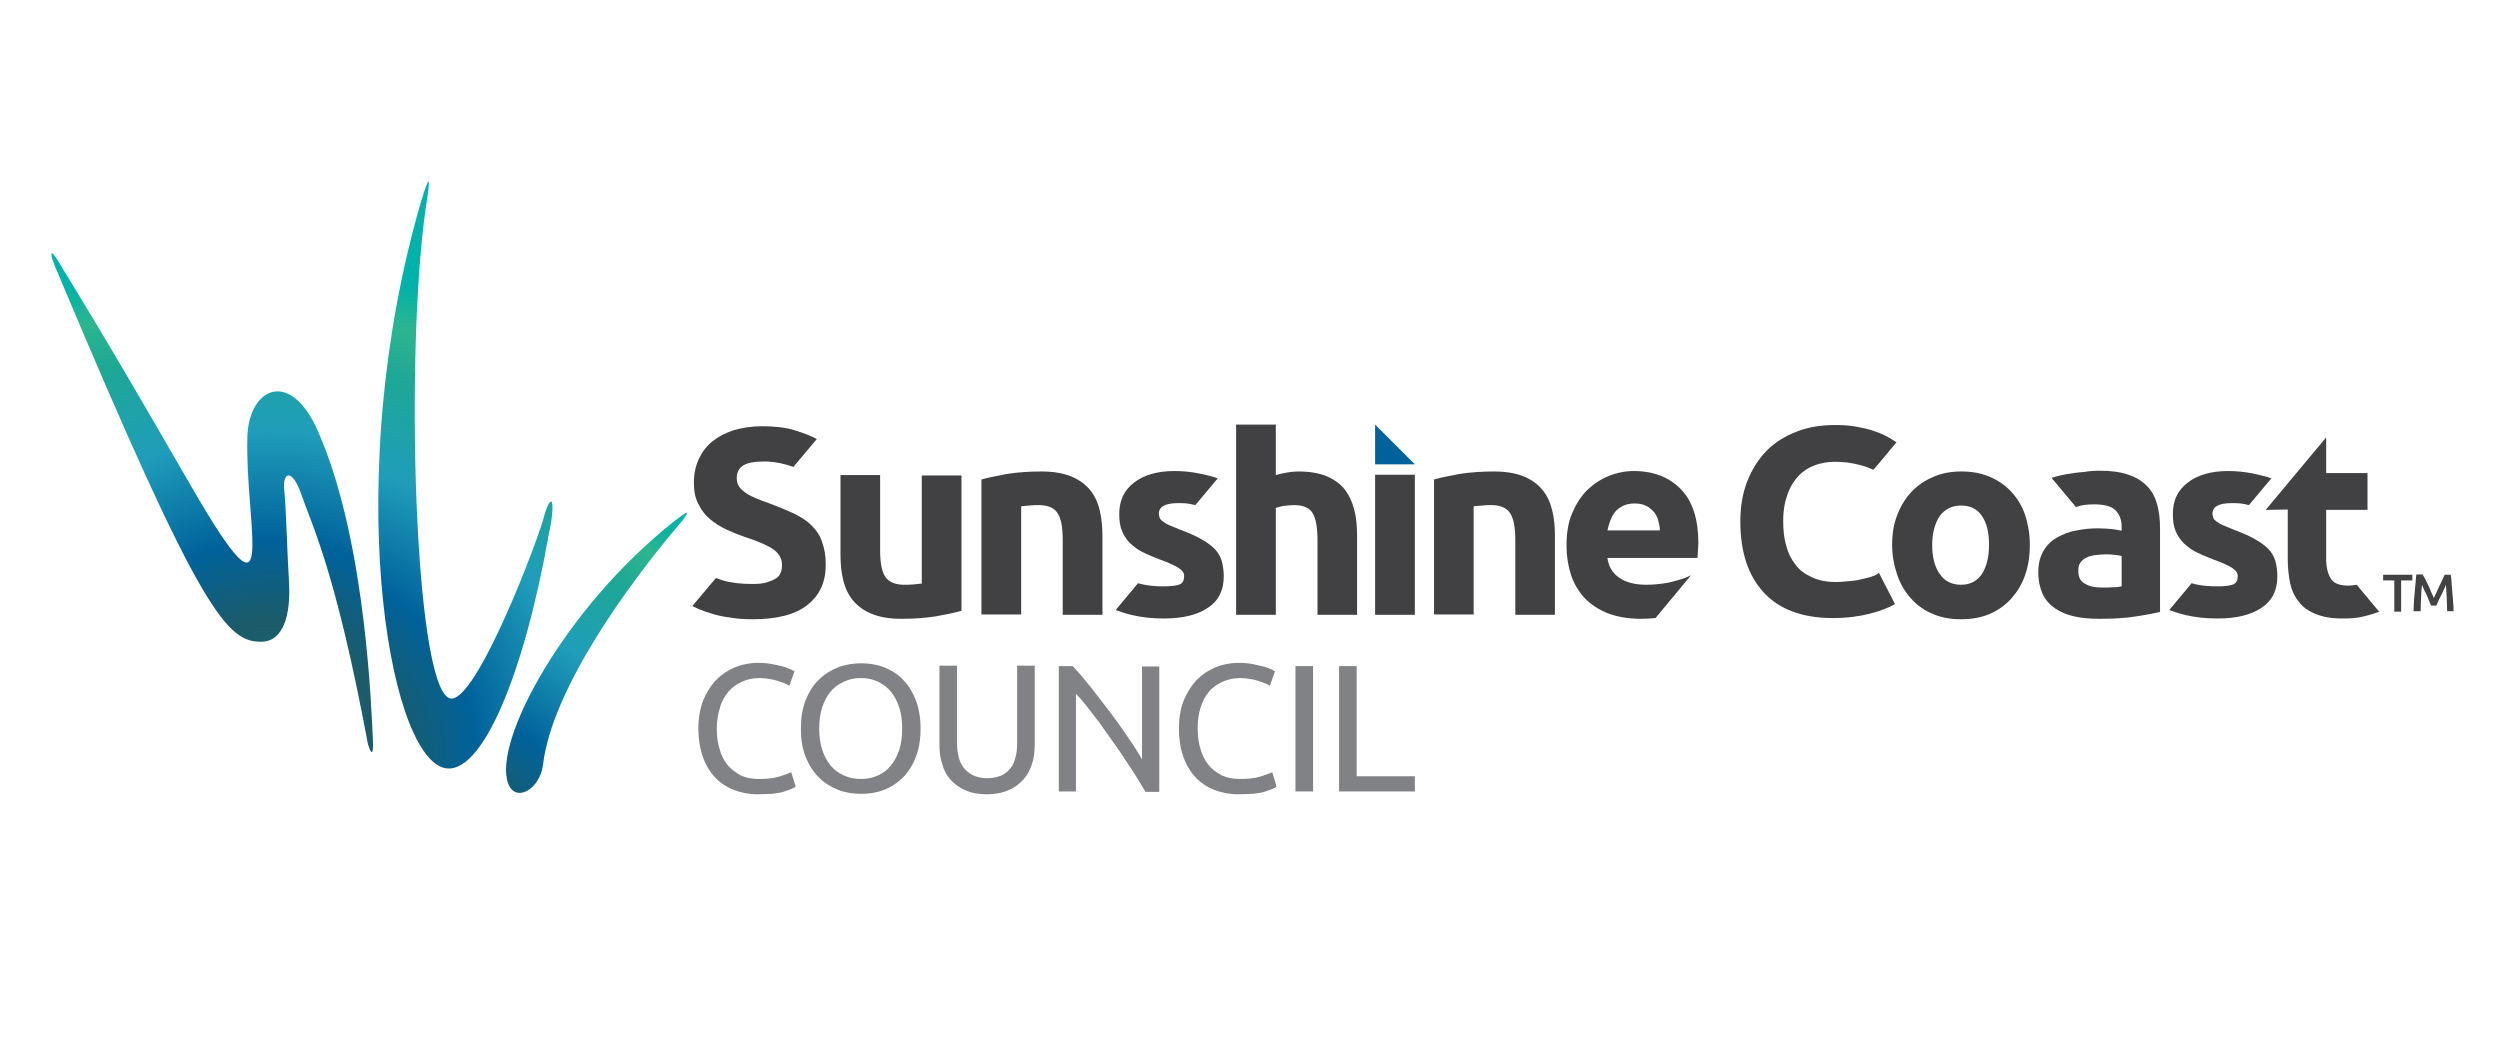 <?xml version="1.0" encoding="UTF-8"?>
<svg xmlns="http://www.w3.org/2000/svg" xmlns:xlink="http://www.w3.org/1999/xlink" width="120" zoomAndPan="magnify" viewBox="0 0 90 37.5" height="50" preserveAspectRatio="xMidYMid meet" version="1.0">
  <defs>
    <clipPath id="6fe35d06a7">
      <path d="M 13.508 6.418 L 19.992 6.418 L 19.992 27.758 L 13.508 27.758 Z M 13.508 6.418 " clip-rule="nonzero"></path>
    </clipPath>
    <clipPath id="de56f7e12b">
      <path d="M 15.137 7.328 C 12.309 17.117 13.926 27.078 15.973 27.641 C 17.34 28.016 18.883 24.195 19.75 19.266 C 20.035 17.98 19.848 17.562 19.531 18.789 C 19.027 20.348 17.008 25.465 16.172 25.133 C 14.906 24.613 14.574 12.648 15.336 7.414 C 15.422 6.91 15.465 6.535 15.422 6.535 C 15.395 6.535 15.309 6.75 15.137 7.328 " clip-rule="nonzero"></path>
    </clipPath>
    <clipPath id="ae13b590f9">
      <path d="M 12.383 28.723 L 10.363 6.707 L 19.98 5.828 L 21.996 27.844 Z M 12.383 28.723 " clip-rule="nonzero"></path>
    </clipPath>
    <radialGradient gradientTransform="matrix(-0.091, -0.996, -0.996, 0.091, 3438.771, -1560.963)" gradientUnits="userSpaceOnUse" r="17.364" cx="-1269.333" id="7ded2e431e" cy="3557.992" fx="-1269.333" fy="3557.992">
      <stop stop-opacity="1" stop-color="rgb(0.166%, 51.968%, 48.944%)" offset="0"></stop>
      <stop stop-opacity="1" stop-color="rgb(0.499%, 51.506%, 48.834%)" offset="0.004"></stop>
      <stop stop-opacity="1" stop-color="rgb(0.833%, 51.045%, 48.724%)" offset="0.008"></stop>
      <stop stop-opacity="1" stop-color="rgb(1.167%, 50.583%, 48.615%)" offset="0.012"></stop>
      <stop stop-opacity="1" stop-color="rgb(1.501%, 50.122%, 48.503%)" offset="0.016"></stop>
      <stop stop-opacity="1" stop-color="rgb(1.834%, 49.66%, 48.393%)" offset="0.02"></stop>
      <stop stop-opacity="1" stop-color="rgb(2.168%, 49.197%, 48.283%)" offset="0.023"></stop>
      <stop stop-opacity="1" stop-color="rgb(2.502%, 48.737%, 48.174%)" offset="0.027"></stop>
      <stop stop-opacity="1" stop-color="rgb(2.837%, 48.274%, 48.064%)" offset="0.031"></stop>
      <stop stop-opacity="1" stop-color="rgb(3.169%, 47.813%, 47.954%)" offset="0.035"></stop>
      <stop stop-opacity="1" stop-color="rgb(3.503%, 47.351%, 47.844%)" offset="0.039"></stop>
      <stop stop-opacity="1" stop-color="rgb(3.838%, 46.89%, 47.733%)" offset="0.043"></stop>
      <stop stop-opacity="1" stop-color="rgb(4.172%, 46.428%, 47.623%)" offset="0.047"></stop>
      <stop stop-opacity="1" stop-color="rgb(4.504%, 45.967%, 47.513%)" offset="0.051"></stop>
      <stop stop-opacity="1" stop-color="rgb(4.839%, 45.505%, 47.403%)" offset="0.055"></stop>
      <stop stop-opacity="1" stop-color="rgb(5.173%, 45.044%, 47.293%)" offset="0.059"></stop>
      <stop stop-opacity="1" stop-color="rgb(5.507%, 44.582%, 47.183%)" offset="0.062"></stop>
      <stop stop-opacity="1" stop-color="rgb(5.84%, 44.119%, 47.073%)" offset="0.066"></stop>
      <stop stop-opacity="1" stop-color="rgb(6.174%, 43.658%, 46.962%)" offset="0.07"></stop>
      <stop stop-opacity="1" stop-color="rgb(6.508%, 43.196%, 46.852%)" offset="0.074"></stop>
      <stop stop-opacity="1" stop-color="rgb(6.842%, 42.735%, 46.742%)" offset="0.078"></stop>
      <stop stop-opacity="1" stop-color="rgb(7.176%, 42.273%, 46.632%)" offset="0.082"></stop>
      <stop stop-opacity="1" stop-color="rgb(7.509%, 41.812%, 46.523%)" offset="0.086"></stop>
      <stop stop-opacity="1" stop-color="rgb(7.843%, 41.35%, 46.413%)" offset="0.09"></stop>
      <stop stop-opacity="1" stop-color="rgb(8.177%, 40.889%, 46.303%)" offset="0.094"></stop>
      <stop stop-opacity="1" stop-color="rgb(8.511%, 40.427%, 46.191%)" offset="0.098"></stop>
      <stop stop-opacity="1" stop-color="rgb(8.844%, 39.966%, 46.082%)" offset="0.102"></stop>
      <stop stop-opacity="1" stop-color="rgb(9.178%, 39.503%, 45.972%)" offset="0.105"></stop>
      <stop stop-opacity="1" stop-color="rgb(9.399%, 39.178%, 45.824%)" offset="0.109"></stop>
      <stop stop-opacity="1" stop-color="rgb(9.483%, 39.014%, 45.63%)" offset="0.113"></stop>
      <stop stop-opacity="1" stop-color="rgb(9.546%, 38.876%, 45.428%)" offset="0.117"></stop>
      <stop stop-opacity="1" stop-color="rgb(9.61%, 38.737%, 45.227%)" offset="0.121"></stop>
      <stop stop-opacity="1" stop-color="rgb(9.673%, 38.6%, 45.026%)" offset="0.125"></stop>
      <stop stop-opacity="1" stop-color="rgb(9.737%, 38.461%, 44.824%)" offset="0.129"></stop>
      <stop stop-opacity="1" stop-color="rgb(9.799%, 38.324%, 44.623%)" offset="0.133"></stop>
      <stop stop-opacity="1" stop-color="rgb(9.862%, 38.185%, 44.421%)" offset="0.137"></stop>
      <stop stop-opacity="1" stop-color="rgb(9.926%, 38.048%, 44.221%)" offset="0.141"></stop>
      <stop stop-opacity="1" stop-color="rgb(9.988%, 37.909%, 44.02%)" offset="0.145"></stop>
      <stop stop-opacity="1" stop-color="rgb(10.051%, 37.772%, 43.819%)" offset="0.148"></stop>
      <stop stop-opacity="1" stop-color="rgb(10.115%, 37.633%, 43.617%)" offset="0.152"></stop>
      <stop stop-opacity="1" stop-color="rgb(10.178%, 37.495%, 43.416%)" offset="0.156"></stop>
      <stop stop-opacity="1" stop-color="rgb(10.24%, 37.357%, 43.214%)" offset="0.16"></stop>
      <stop stop-opacity="1" stop-color="rgb(10.304%, 37.219%, 43.013%)" offset="0.164"></stop>
      <stop stop-opacity="1" stop-color="rgb(10.367%, 37.08%, 42.812%)" offset="0.168"></stop>
      <stop stop-opacity="1" stop-color="rgb(10.431%, 36.943%, 42.612%)" offset="0.172"></stop>
      <stop stop-opacity="1" stop-color="rgb(10.493%, 36.804%, 42.41%)" offset="0.176"></stop>
      <stop stop-opacity="1" stop-color="rgb(10.556%, 36.665%, 42.209%)" offset="0.18"></stop>
      <stop stop-opacity="1" stop-color="rgb(10.62%, 36.528%, 42.007%)" offset="0.184"></stop>
      <stop stop-opacity="1" stop-color="rgb(10.683%, 36.389%, 41.806%)" offset="0.188"></stop>
      <stop stop-opacity="1" stop-color="rgb(10.745%, 36.252%, 41.605%)" offset="0.191"></stop>
      <stop stop-opacity="1" stop-color="rgb(10.809%, 36.113%, 41.403%)" offset="0.195"></stop>
      <stop stop-opacity="1" stop-color="rgb(10.872%, 35.976%, 41.202%)" offset="0.199"></stop>
      <stop stop-opacity="1" stop-color="rgb(10.764%, 35.849%, 41.292%)" offset="0.203"></stop>
      <stop stop-opacity="1" stop-color="rgb(10.497%, 35.822%, 41.711%)" offset="0.215"></stop>
      <stop stop-opacity="1" stop-color="rgb(10.246%, 35.884%, 42.168%)" offset="0.219"></stop>
      <stop stop-opacity="1" stop-color="rgb(9.995%, 35.945%, 42.624%)" offset="0.223"></stop>
      <stop stop-opacity="1" stop-color="rgb(9.743%, 36.008%, 43.082%)" offset="0.227"></stop>
      <stop stop-opacity="1" stop-color="rgb(9.492%, 36.069%, 43.538%)" offset="0.23"></stop>
      <stop stop-opacity="1" stop-color="rgb(9.241%, 36.13%, 43.996%)" offset="0.234"></stop>
      <stop stop-opacity="1" stop-color="rgb(8.989%, 36.192%, 44.452%)" offset="0.238"></stop>
      <stop stop-opacity="1" stop-color="rgb(8.739%, 36.253%, 44.908%)" offset="0.242"></stop>
      <stop stop-opacity="1" stop-color="rgb(8.487%, 36.316%, 45.366%)" offset="0.246"></stop>
      <stop stop-opacity="1" stop-color="rgb(8.235%, 36.377%, 45.822%)" offset="0.25"></stop>
      <stop stop-opacity="1" stop-color="rgb(7.985%, 36.44%, 46.28%)" offset="0.254"></stop>
      <stop stop-opacity="1" stop-color="rgb(7.733%, 36.501%, 46.736%)" offset="0.258"></stop>
      <stop stop-opacity="1" stop-color="rgb(7.481%, 36.562%, 47.194%)" offset="0.262"></stop>
      <stop stop-opacity="1" stop-color="rgb(7.231%, 36.624%, 47.65%)" offset="0.266"></stop>
      <stop stop-opacity="1" stop-color="rgb(6.979%, 36.685%, 48.106%)" offset="0.27"></stop>
      <stop stop-opacity="1" stop-color="rgb(6.728%, 36.748%, 48.564%)" offset="0.273"></stop>
      <stop stop-opacity="1" stop-color="rgb(6.477%, 36.809%, 49.02%)" offset="0.277"></stop>
      <stop stop-opacity="1" stop-color="rgb(6.226%, 36.87%, 49.478%)" offset="0.281"></stop>
      <stop stop-opacity="1" stop-color="rgb(5.974%, 36.932%, 49.934%)" offset="0.285"></stop>
      <stop stop-opacity="1" stop-color="rgb(5.724%, 36.993%, 50.391%)" offset="0.289"></stop>
      <stop stop-opacity="1" stop-color="rgb(5.472%, 37.056%, 50.848%)" offset="0.293"></stop>
      <stop stop-opacity="1" stop-color="rgb(5.22%, 37.117%, 51.305%)" offset="0.297"></stop>
      <stop stop-opacity="1" stop-color="rgb(4.968%, 37.18%, 51.762%)" offset="0.301"></stop>
      <stop stop-opacity="1" stop-color="rgb(4.718%, 37.241%, 52.219%)" offset="0.305"></stop>
      <stop stop-opacity="1" stop-color="rgb(4.466%, 37.302%, 52.675%)" offset="0.309"></stop>
      <stop stop-opacity="1" stop-color="rgb(4.214%, 37.364%, 53.133%)" offset="0.312"></stop>
      <stop stop-opacity="1" stop-color="rgb(3.964%, 37.425%, 53.589%)" offset="0.316"></stop>
      <stop stop-opacity="1" stop-color="rgb(3.712%, 37.488%, 54.047%)" offset="0.32"></stop>
      <stop stop-opacity="1" stop-color="rgb(3.461%, 37.549%, 54.503%)" offset="0.324"></stop>
      <stop stop-opacity="1" stop-color="rgb(3.21%, 37.611%, 54.961%)" offset="0.328"></stop>
      <stop stop-opacity="1" stop-color="rgb(2.959%, 37.672%, 55.417%)" offset="0.332"></stop>
      <stop stop-opacity="1" stop-color="rgb(2.707%, 37.733%, 55.873%)" offset="0.336"></stop>
      <stop stop-opacity="1" stop-color="rgb(2.457%, 37.796%, 56.331%)" offset="0.34"></stop>
      <stop stop-opacity="1" stop-color="rgb(2.205%, 37.857%, 56.787%)" offset="0.344"></stop>
      <stop stop-opacity="1" stop-color="rgb(1.953%, 37.92%, 57.245%)" offset="0.348"></stop>
      <stop stop-opacity="1" stop-color="rgb(1.703%, 37.981%, 57.701%)" offset="0.352"></stop>
      <stop stop-opacity="1" stop-color="rgb(1.451%, 38.042%, 58.157%)" offset="0.355"></stop>
      <stop stop-opacity="1" stop-color="rgb(1.199%, 38.104%, 58.615%)" offset="0.359"></stop>
      <stop stop-opacity="1" stop-color="rgb(0.949%, 38.165%, 59.071%)" offset="0.363"></stop>
      <stop stop-opacity="1" stop-color="rgb(0.697%, 38.228%, 59.529%)" offset="0.367"></stop>
      <stop stop-opacity="1" stop-color="rgb(0.446%, 38.289%, 59.985%)" offset="0.371"></stop>
      <stop stop-opacity="1" stop-color="rgb(0.195%, 38.351%, 60.443%)" offset="0.375"></stop>
      <stop stop-opacity="1" stop-color="rgb(0.111%, 38.535%, 60.811%)" offset="0.379"></stop>
      <stop stop-opacity="1" stop-color="rgb(0.261%, 38.885%, 61.053%)" offset="0.383"></stop>
      <stop stop-opacity="1" stop-color="rgb(0.476%, 39.285%, 61.261%)" offset="0.387"></stop>
      <stop stop-opacity="1" stop-color="rgb(0.691%, 39.685%, 61.47%)" offset="0.391"></stop>
      <stop stop-opacity="1" stop-color="rgb(0.906%, 40.083%, 61.678%)" offset="0.395"></stop>
      <stop stop-opacity="1" stop-color="rgb(1.122%, 40.483%, 61.885%)" offset="0.398"></stop>
      <stop stop-opacity="1" stop-color="rgb(1.337%, 40.883%, 62.094%)" offset="0.402"></stop>
      <stop stop-opacity="1" stop-color="rgb(1.552%, 41.281%, 62.302%)" offset="0.406"></stop>
      <stop stop-opacity="1" stop-color="rgb(1.767%, 41.681%, 62.511%)" offset="0.41"></stop>
      <stop stop-opacity="1" stop-color="rgb(1.982%, 42.079%, 62.718%)" offset="0.414"></stop>
      <stop stop-opacity="1" stop-color="rgb(2.197%, 42.479%, 62.927%)" offset="0.418"></stop>
      <stop stop-opacity="1" stop-color="rgb(2.412%, 42.879%, 63.135%)" offset="0.422"></stop>
      <stop stop-opacity="1" stop-color="rgb(2.628%, 43.277%, 63.344%)" offset="0.426"></stop>
      <stop stop-opacity="1" stop-color="rgb(2.843%, 43.677%, 63.551%)" offset="0.43"></stop>
      <stop stop-opacity="1" stop-color="rgb(3.058%, 44.077%, 63.76%)" offset="0.434"></stop>
      <stop stop-opacity="1" stop-color="rgb(3.273%, 44.475%, 63.968%)" offset="0.438"></stop>
      <stop stop-opacity="1" stop-color="rgb(3.488%, 44.875%, 64.177%)" offset="0.441"></stop>
      <stop stop-opacity="1" stop-color="rgb(3.703%, 45.274%, 64.384%)" offset="0.445"></stop>
      <stop stop-opacity="1" stop-color="rgb(3.917%, 45.673%, 64.592%)" offset="0.449"></stop>
      <stop stop-opacity="1" stop-color="rgb(4.132%, 46.072%, 64.801%)" offset="0.453"></stop>
      <stop stop-opacity="1" stop-color="rgb(4.347%, 46.471%, 65.009%)" offset="0.457"></stop>
      <stop stop-opacity="1" stop-color="rgb(4.562%, 46.87%, 65.218%)" offset="0.461"></stop>
      <stop stop-opacity="1" stop-color="rgb(4.778%, 47.27%, 65.425%)" offset="0.465"></stop>
      <stop stop-opacity="1" stop-color="rgb(4.993%, 47.668%, 65.634%)" offset="0.469"></stop>
      <stop stop-opacity="1" stop-color="rgb(5.208%, 48.068%, 65.842%)" offset="0.473"></stop>
      <stop stop-opacity="1" stop-color="rgb(5.423%, 48.468%, 66.051%)" offset="0.477"></stop>
      <stop stop-opacity="1" stop-color="rgb(5.638%, 48.866%, 66.258%)" offset="0.48"></stop>
      <stop stop-opacity="1" stop-color="rgb(5.853%, 49.266%, 66.467%)" offset="0.484"></stop>
      <stop stop-opacity="1" stop-color="rgb(6.068%, 49.666%, 66.675%)" offset="0.488"></stop>
      <stop stop-opacity="1" stop-color="rgb(6.284%, 50.064%, 66.882%)" offset="0.492"></stop>
      <stop stop-opacity="1" stop-color="rgb(6.499%, 50.464%, 67.091%)" offset="0.496"></stop>
      <stop stop-opacity="1" stop-color="rgb(6.714%, 50.864%, 67.299%)" offset="0.5"></stop>
      <stop stop-opacity="1" stop-color="rgb(6.929%, 51.262%, 67.508%)" offset="0.504"></stop>
      <stop stop-opacity="1" stop-color="rgb(7.144%, 51.662%, 67.715%)" offset="0.508"></stop>
      <stop stop-opacity="1" stop-color="rgb(7.359%, 52.06%, 67.924%)" offset="0.512"></stop>
      <stop stop-opacity="1" stop-color="rgb(7.574%, 52.46%, 68.132%)" offset="0.516"></stop>
      <stop stop-opacity="1" stop-color="rgb(7.79%, 52.859%, 68.341%)" offset="0.52"></stop>
      <stop stop-opacity="1" stop-color="rgb(8.005%, 53.258%, 68.549%)" offset="0.523"></stop>
      <stop stop-opacity="1" stop-color="rgb(8.22%, 53.658%, 68.758%)" offset="0.527"></stop>
      <stop stop-opacity="1" stop-color="rgb(8.435%, 54.057%, 68.965%)" offset="0.531"></stop>
      <stop stop-opacity="1" stop-color="rgb(8.65%, 54.456%, 69.174%)" offset="0.535"></stop>
      <stop stop-opacity="1" stop-color="rgb(8.865%, 54.855%, 69.382%)" offset="0.539"></stop>
      <stop stop-opacity="1" stop-color="rgb(9.081%, 55.255%, 69.589%)" offset="0.543"></stop>
      <stop stop-opacity="1" stop-color="rgb(9.296%, 55.653%, 69.798%)" offset="0.547"></stop>
      <stop stop-opacity="1" stop-color="rgb(9.511%, 56.053%, 70.006%)" offset="0.551"></stop>
      <stop stop-opacity="1" stop-color="rgb(9.726%, 56.451%, 70.215%)" offset="0.555"></stop>
      <stop stop-opacity="1" stop-color="rgb(9.941%, 56.851%, 70.422%)" offset="0.559"></stop>
      <stop stop-opacity="1" stop-color="rgb(10.156%, 57.251%, 70.631%)" offset="0.562"></stop>
      <stop stop-opacity="1" stop-color="rgb(10.371%, 57.649%, 70.839%)" offset="0.566"></stop>
      <stop stop-opacity="1" stop-color="rgb(10.587%, 58.049%, 71.048%)" offset="0.57"></stop>
      <stop stop-opacity="1" stop-color="rgb(10.8%, 58.449%, 71.255%)" offset="0.574"></stop>
      <stop stop-opacity="1" stop-color="rgb(11.015%, 58.847%, 71.465%)" offset="0.578"></stop>
      <stop stop-opacity="1" stop-color="rgb(11.23%, 59.247%, 71.672%)" offset="0.582"></stop>
      <stop stop-opacity="1" stop-color="rgb(11.446%, 59.647%, 71.88%)" offset="0.586"></stop>
      <stop stop-opacity="1" stop-color="rgb(11.661%, 60.045%, 72.089%)" offset="0.59"></stop>
      <stop stop-opacity="1" stop-color="rgb(11.876%, 60.445%, 72.296%)" offset="0.594"></stop>
      <stop stop-opacity="1" stop-color="rgb(12.091%, 60.843%, 72.505%)" offset="0.598"></stop>
      <stop stop-opacity="1" stop-color="rgb(12.306%, 61.243%, 72.713%)" offset="0.602"></stop>
      <stop stop-opacity="1" stop-color="rgb(12.45%, 61.543%, 72.774%)" offset="0.605"></stop>
      <stop stop-opacity="1" stop-color="rgb(12.476%, 61.684%, 72.589%)" offset="0.609"></stop>
      <stop stop-opacity="1" stop-color="rgb(12.453%, 61.761%, 72.31%)" offset="0.613"></stop>
      <stop stop-opacity="1" stop-color="rgb(12.431%, 61.839%, 72.029%)" offset="0.617"></stop>
      <stop stop-opacity="1" stop-color="rgb(12.41%, 61.917%, 71.75%)" offset="0.621"></stop>
      <stop stop-opacity="1" stop-color="rgb(12.387%, 61.993%, 71.471%)" offset="0.625"></stop>
      <stop stop-opacity="1" stop-color="rgb(12.366%, 62.071%, 71.191%)" offset="0.629"></stop>
      <stop stop-opacity="1" stop-color="rgb(12.344%, 62.149%, 70.911%)" offset="0.633"></stop>
      <stop stop-opacity="1" stop-color="rgb(12.321%, 62.225%, 70.631%)" offset="0.637"></stop>
      <stop stop-opacity="1" stop-color="rgb(12.3%, 62.303%, 70.352%)" offset="0.641"></stop>
      <stop stop-opacity="1" stop-color="rgb(12.279%, 62.381%, 70.073%)" offset="0.645"></stop>
      <stop stop-opacity="1" stop-color="rgb(12.257%, 62.457%, 69.794%)" offset="0.648"></stop>
      <stop stop-opacity="1" stop-color="rgb(12.234%, 62.535%, 69.513%)" offset="0.652"></stop>
      <stop stop-opacity="1" stop-color="rgb(12.213%, 62.613%, 69.234%)" offset="0.656"></stop>
      <stop stop-opacity="1" stop-color="rgb(12.192%, 62.689%, 68.954%)" offset="0.66"></stop>
      <stop stop-opacity="1" stop-color="rgb(12.169%, 62.767%, 68.675%)" offset="0.664"></stop>
      <stop stop-opacity="1" stop-color="rgb(12.148%, 62.845%, 68.394%)" offset="0.668"></stop>
      <stop stop-opacity="1" stop-color="rgb(12.126%, 62.921%, 68.115%)" offset="0.672"></stop>
      <stop stop-opacity="1" stop-color="rgb(12.105%, 62.999%, 67.836%)" offset="0.676"></stop>
      <stop stop-opacity="1" stop-color="rgb(12.082%, 63.077%, 67.557%)" offset="0.68"></stop>
      <stop stop-opacity="1" stop-color="rgb(12.061%, 63.153%, 67.278%)" offset="0.684"></stop>
      <stop stop-opacity="1" stop-color="rgb(12.039%, 63.231%, 66.997%)" offset="0.688"></stop>
      <stop stop-opacity="1" stop-color="rgb(12.016%, 63.309%, 66.718%)" offset="0.691"></stop>
      <stop stop-opacity="1" stop-color="rgb(11.995%, 63.385%, 66.438%)" offset="0.695"></stop>
      <stop stop-opacity="1" stop-color="rgb(11.974%, 63.463%, 66.159%)" offset="0.699"></stop>
      <stop stop-opacity="1" stop-color="rgb(11.951%, 63.541%, 65.878%)" offset="0.703"></stop>
      <stop stop-opacity="1" stop-color="rgb(11.929%, 63.617%, 65.599%)" offset="0.707"></stop>
      <stop stop-opacity="1" stop-color="rgb(11.908%, 63.695%, 65.32%)" offset="0.711"></stop>
      <stop stop-opacity="1" stop-color="rgb(11.887%, 63.773%, 65.041%)" offset="0.715"></stop>
      <stop stop-opacity="1" stop-color="rgb(11.864%, 63.85%, 64.76%)" offset="0.719"></stop>
      <stop stop-opacity="1" stop-color="rgb(11.842%, 63.927%, 64.481%)" offset="0.723"></stop>
      <stop stop-opacity="1" stop-color="rgb(11.821%, 64.005%, 64.201%)" offset="0.727"></stop>
      <stop stop-opacity="1" stop-color="rgb(11.798%, 64.082%, 63.922%)" offset="0.73"></stop>
      <stop stop-opacity="1" stop-color="rgb(11.777%, 64.159%, 63.643%)" offset="0.734"></stop>
      <stop stop-opacity="1" stop-color="rgb(11.755%, 64.236%, 63.362%)" offset="0.738"></stop>
      <stop stop-opacity="1" stop-color="rgb(11.734%, 64.314%, 63.083%)" offset="0.742"></stop>
      <stop stop-opacity="1" stop-color="rgb(11.711%, 64.391%, 62.804%)" offset="0.746"></stop>
      <stop stop-opacity="1" stop-color="rgb(11.69%, 64.468%, 62.524%)" offset="0.75"></stop>
      <stop stop-opacity="1" stop-color="rgb(11.668%, 64.546%, 62.244%)" offset="0.754"></stop>
      <stop stop-opacity="1" stop-color="rgb(11.646%, 64.622%, 61.964%)" offset="0.758"></stop>
      <stop stop-opacity="1" stop-color="rgb(11.624%, 64.7%, 61.685%)" offset="0.762"></stop>
      <stop stop-opacity="1" stop-color="rgb(11.603%, 64.778%, 61.406%)" offset="0.766"></stop>
      <stop stop-opacity="1" stop-color="rgb(11.58%, 64.854%, 61.125%)" offset="0.77"></stop>
      <stop stop-opacity="1" stop-color="rgb(11.559%, 64.932%, 60.846%)" offset="0.773"></stop>
      <stop stop-opacity="1" stop-color="rgb(11.537%, 65.01%, 60.567%)" offset="0.777"></stop>
      <stop stop-opacity="1" stop-color="rgb(11.516%, 65.086%, 60.287%)" offset="0.781"></stop>
      <stop stop-opacity="1" stop-color="rgb(11.493%, 65.164%, 60.008%)" offset="0.785"></stop>
      <stop stop-opacity="1" stop-color="rgb(11.472%, 65.242%, 59.727%)" offset="0.789"></stop>
      <stop stop-opacity="1" stop-color="rgb(11.45%, 65.318%, 59.448%)" offset="0.793"></stop>
      <stop stop-opacity="1" stop-color="rgb(11.427%, 65.396%, 59.169%)" offset="0.797"></stop>
      <stop stop-opacity="1" stop-color="rgb(11.427%, 65.485%, 58.905%)" offset="0.801"></stop>
      <stop stop-opacity="1" stop-color="rgb(11.548%, 65.639%, 58.731%)" offset="0.805"></stop>
      <stop stop-opacity="1" stop-color="rgb(11.771%, 65.845%, 58.629%)" offset="0.809"></stop>
      <stop stop-opacity="1" stop-color="rgb(11.992%, 66.052%, 58.528%)" offset="0.812"></stop>
      <stop stop-opacity="1" stop-color="rgb(12.213%, 66.258%, 58.426%)" offset="0.816"></stop>
      <stop stop-opacity="1" stop-color="rgb(12.434%, 66.464%, 58.325%)" offset="0.82"></stop>
      <stop stop-opacity="1" stop-color="rgb(12.657%, 66.672%, 58.223%)" offset="0.824"></stop>
      <stop stop-opacity="1" stop-color="rgb(12.878%, 66.878%, 58.122%)" offset="0.828"></stop>
      <stop stop-opacity="1" stop-color="rgb(13.1%, 67.084%, 58.02%)" offset="0.832"></stop>
      <stop stop-opacity="1" stop-color="rgb(13.321%, 67.291%, 57.919%)" offset="0.836"></stop>
      <stop stop-opacity="1" stop-color="rgb(13.542%, 67.497%, 57.817%)" offset="0.84"></stop>
      <stop stop-opacity="1" stop-color="rgb(13.765%, 67.705%, 57.716%)" offset="0.844"></stop>
      <stop stop-opacity="1" stop-color="rgb(13.986%, 67.911%, 57.614%)" offset="0.848"></stop>
      <stop stop-opacity="1" stop-color="rgb(14.207%, 68.117%, 57.513%)" offset="0.852"></stop>
      <stop stop-opacity="1" stop-color="rgb(14.429%, 68.324%, 57.413%)" offset="0.855"></stop>
      <stop stop-opacity="1" stop-color="rgb(14.651%, 68.53%, 57.31%)" offset="0.859"></stop>
      <stop stop-opacity="1" stop-color="rgb(14.873%, 68.738%, 57.21%)" offset="0.863"></stop>
      <stop stop-opacity="1" stop-color="rgb(15.094%, 68.944%, 57.108%)" offset="0.867"></stop>
      <stop stop-opacity="1" stop-color="rgb(15.315%, 69.15%, 57.007%)" offset="0.871"></stop>
      <stop stop-opacity="1" stop-color="rgb(15.538%, 69.357%, 56.905%)" offset="0.875"></stop>
      <stop stop-opacity="1" stop-color="rgb(15.759%, 69.563%, 56.804%)" offset="0.879"></stop>
      <stop stop-opacity="1" stop-color="rgb(15.981%, 69.769%, 56.702%)" offset="0.883"></stop>
      <stop stop-opacity="1" stop-color="rgb(16.202%, 69.977%, 56.601%)" offset="0.887"></stop>
      <stop stop-opacity="1" stop-color="rgb(16.423%, 70.183%, 56.499%)" offset="0.891"></stop>
      <stop stop-opacity="1" stop-color="rgb(16.646%, 70.39%, 56.398%)" offset="0.895"></stop>
      <stop stop-opacity="1" stop-color="rgb(16.867%, 70.596%, 56.296%)" offset="0.898"></stop>
      <stop stop-opacity="1" stop-color="rgb(17.088%, 70.802%, 56.195%)" offset="0.902"></stop>
      <stop stop-opacity="1" stop-color="rgb(17.047%, 70.938%, 56.241%)" offset="0.906"></stop>
      <stop stop-opacity="1" stop-color="rgb(16.527%, 70.946%, 56.555%)" offset="0.91"></stop>
      <stop stop-opacity="1" stop-color="rgb(15.791%, 70.894%, 56.989%)" offset="0.914"></stop>
      <stop stop-opacity="1" stop-color="rgb(15.057%, 70.844%, 57.42%)" offset="0.918"></stop>
      <stop stop-opacity="1" stop-color="rgb(14.322%, 70.792%, 57.854%)" offset="0.922"></stop>
      <stop stop-opacity="1" stop-color="rgb(13.588%, 70.741%, 58.287%)" offset="0.926"></stop>
      <stop stop-opacity="1" stop-color="rgb(12.854%, 70.691%, 58.72%)" offset="0.93"></stop>
      <stop stop-opacity="1" stop-color="rgb(12.119%, 70.639%, 59.154%)" offset="0.934"></stop>
      <stop stop-opacity="1" stop-color="rgb(11.385%, 70.589%, 59.586%)" offset="0.938"></stop>
      <stop stop-opacity="1" stop-color="rgb(10.649%, 70.537%, 60.019%)" offset="0.941"></stop>
      <stop stop-opacity="1" stop-color="rgb(9.915%, 70.486%, 60.452%)" offset="0.945"></stop>
      <stop stop-opacity="1" stop-color="rgb(9.181%, 70.436%, 60.886%)" offset="0.949"></stop>
      <stop stop-opacity="1" stop-color="rgb(8.446%, 70.384%, 61.319%)" offset="0.953"></stop>
      <stop stop-opacity="1" stop-color="rgb(7.712%, 70.334%, 61.752%)" offset="0.957"></stop>
      <stop stop-opacity="1" stop-color="rgb(6.976%, 70.284%, 62.184%)" offset="0.961"></stop>
      <stop stop-opacity="1" stop-color="rgb(6.242%, 70.232%, 62.617%)" offset="0.965"></stop>
      <stop stop-opacity="1" stop-color="rgb(5.508%, 70.181%, 63.051%)" offset="0.969"></stop>
      <stop stop-opacity="1" stop-color="rgb(4.773%, 70.129%, 63.484%)" offset="0.973"></stop>
      <stop stop-opacity="1" stop-color="rgb(4.039%, 70.079%, 63.918%)" offset="0.977"></stop>
      <stop stop-opacity="1" stop-color="rgb(3.304%, 70.029%, 64.351%)" offset="0.98"></stop>
      <stop stop-opacity="1" stop-color="rgb(2.57%, 69.977%, 64.783%)" offset="0.984"></stop>
      <stop stop-opacity="1" stop-color="rgb(1.836%, 69.926%, 65.216%)" offset="0.988"></stop>
      <stop stop-opacity="1" stop-color="rgb(1.1%, 69.875%, 65.649%)" offset="0.992"></stop>
      <stop stop-opacity="1" stop-color="rgb(0.366%, 69.824%, 66.083%)" offset="0.996"></stop>
      <stop stop-opacity="1" stop-color="rgb(0%, 69.8%, 66.299%)" offset="1"></stop>
    </radialGradient>
    <clipPath id="dfa1f1ea44">
      <path d="M 1.828 9.016 L 13.508 9.016 L 13.508 27.18 L 1.828 27.18 Z M 1.828 9.016 " clip-rule="nonzero"></path>
    </clipPath>
    <clipPath id="2dd698d5aa">
      <path d="M 2.102 9.879 C 7.293 22.234 8.188 23.129 9.441 23.102 C 10.016 23.086 10.48 22.496 10.406 20.996 C 10.32 19.512 10.305 18.355 10.234 17.664 C 10.16 16.973 10.523 16.828 10.867 17.852 C 11.215 18.875 12.078 20.52 13.246 26.789 C 13.375 27.223 13.461 27.195 13.418 26.488 C 13.375 25.781 13.203 19.699 11.547 15.762 C 10.535 13.18 8.965 13.93 8.906 15.703 C 8.805 18.918 10.117 23.102 6.891 17.52 C 3.516 11.668 2.793 10.559 2.289 9.723 C 2.059 9.316 1.914 9.117 1.871 9.117 C 1.812 9.145 1.887 9.391 2.102 9.879 " clip-rule="nonzero"></path>
    </clipPath>
    <clipPath id="fd1c08c0be">
      <path d="M 0.879 27.195 L 1.844 8.539 L 14.387 9.188 L 13.418 27.844 Z M 0.879 27.195 " clip-rule="nonzero"></path>
    </clipPath>
    <radialGradient gradientTransform="matrix(0.052, -0.999, -0.999, -0.052, 3626.11, -1069.169)" gradientUnits="userSpaceOnUse" r="17.363" cx="-1281.265" id="e670794700" cy="3553.321" fx="-1281.265" fy="3553.321">
      <stop stop-opacity="1" stop-color="rgb(0.166%, 51.968%, 48.944%)" offset="0"></stop>
      <stop stop-opacity="1" stop-color="rgb(0.499%, 51.506%, 48.834%)" offset="0.004"></stop>
      <stop stop-opacity="1" stop-color="rgb(0.833%, 51.045%, 48.724%)" offset="0.008"></stop>
      <stop stop-opacity="1" stop-color="rgb(1.167%, 50.583%, 48.615%)" offset="0.012"></stop>
      <stop stop-opacity="1" stop-color="rgb(1.501%, 50.122%, 48.503%)" offset="0.016"></stop>
      <stop stop-opacity="1" stop-color="rgb(1.834%, 49.66%, 48.393%)" offset="0.02"></stop>
      <stop stop-opacity="1" stop-color="rgb(2.168%, 49.197%, 48.283%)" offset="0.023"></stop>
      <stop stop-opacity="1" stop-color="rgb(2.502%, 48.737%, 48.174%)" offset="0.027"></stop>
      <stop stop-opacity="1" stop-color="rgb(2.837%, 48.274%, 48.064%)" offset="0.031"></stop>
      <stop stop-opacity="1" stop-color="rgb(3.169%, 47.813%, 47.954%)" offset="0.035"></stop>
      <stop stop-opacity="1" stop-color="rgb(3.503%, 47.351%, 47.844%)" offset="0.039"></stop>
      <stop stop-opacity="1" stop-color="rgb(3.838%, 46.89%, 47.733%)" offset="0.043"></stop>
      <stop stop-opacity="1" stop-color="rgb(4.172%, 46.428%, 47.623%)" offset="0.047"></stop>
      <stop stop-opacity="1" stop-color="rgb(4.504%, 45.967%, 47.513%)" offset="0.051"></stop>
      <stop stop-opacity="1" stop-color="rgb(4.839%, 45.505%, 47.403%)" offset="0.055"></stop>
      <stop stop-opacity="1" stop-color="rgb(5.173%, 45.044%, 47.293%)" offset="0.059"></stop>
      <stop stop-opacity="1" stop-color="rgb(5.507%, 44.582%, 47.183%)" offset="0.062"></stop>
      <stop stop-opacity="1" stop-color="rgb(5.84%, 44.119%, 47.073%)" offset="0.066"></stop>
      <stop stop-opacity="1" stop-color="rgb(6.174%, 43.658%, 46.962%)" offset="0.07"></stop>
      <stop stop-opacity="1" stop-color="rgb(6.508%, 43.196%, 46.852%)" offset="0.074"></stop>
      <stop stop-opacity="1" stop-color="rgb(6.842%, 42.735%, 46.742%)" offset="0.078"></stop>
      <stop stop-opacity="1" stop-color="rgb(7.176%, 42.273%, 46.632%)" offset="0.082"></stop>
      <stop stop-opacity="1" stop-color="rgb(7.509%, 41.812%, 46.523%)" offset="0.086"></stop>
      <stop stop-opacity="1" stop-color="rgb(7.843%, 41.35%, 46.413%)" offset="0.09"></stop>
      <stop stop-opacity="1" stop-color="rgb(8.177%, 40.889%, 46.303%)" offset="0.094"></stop>
      <stop stop-opacity="1" stop-color="rgb(8.511%, 40.427%, 46.191%)" offset="0.098"></stop>
      <stop stop-opacity="1" stop-color="rgb(8.844%, 39.966%, 46.082%)" offset="0.102"></stop>
      <stop stop-opacity="1" stop-color="rgb(9.178%, 39.503%, 45.972%)" offset="0.105"></stop>
      <stop stop-opacity="1" stop-color="rgb(9.399%, 39.178%, 45.824%)" offset="0.109"></stop>
      <stop stop-opacity="1" stop-color="rgb(9.483%, 39.014%, 45.63%)" offset="0.113"></stop>
      <stop stop-opacity="1" stop-color="rgb(9.546%, 38.876%, 45.428%)" offset="0.117"></stop>
      <stop stop-opacity="1" stop-color="rgb(9.61%, 38.737%, 45.227%)" offset="0.121"></stop>
      <stop stop-opacity="1" stop-color="rgb(9.673%, 38.6%, 45.026%)" offset="0.125"></stop>
      <stop stop-opacity="1" stop-color="rgb(9.737%, 38.461%, 44.824%)" offset="0.129"></stop>
      <stop stop-opacity="1" stop-color="rgb(9.799%, 38.324%, 44.623%)" offset="0.133"></stop>
      <stop stop-opacity="1" stop-color="rgb(9.862%, 38.185%, 44.421%)" offset="0.137"></stop>
      <stop stop-opacity="1" stop-color="rgb(9.926%, 38.048%, 44.221%)" offset="0.141"></stop>
      <stop stop-opacity="1" stop-color="rgb(9.988%, 37.909%, 44.02%)" offset="0.145"></stop>
      <stop stop-opacity="1" stop-color="rgb(10.051%, 37.772%, 43.819%)" offset="0.148"></stop>
      <stop stop-opacity="1" stop-color="rgb(10.115%, 37.633%, 43.617%)" offset="0.152"></stop>
      <stop stop-opacity="1" stop-color="rgb(10.178%, 37.495%, 43.416%)" offset="0.156"></stop>
      <stop stop-opacity="1" stop-color="rgb(10.24%, 37.357%, 43.214%)" offset="0.16"></stop>
      <stop stop-opacity="1" stop-color="rgb(10.304%, 37.219%, 43.013%)" offset="0.164"></stop>
      <stop stop-opacity="1" stop-color="rgb(10.367%, 37.08%, 42.812%)" offset="0.168"></stop>
      <stop stop-opacity="1" stop-color="rgb(10.431%, 36.943%, 42.612%)" offset="0.172"></stop>
      <stop stop-opacity="1" stop-color="rgb(10.493%, 36.804%, 42.41%)" offset="0.176"></stop>
      <stop stop-opacity="1" stop-color="rgb(10.556%, 36.665%, 42.209%)" offset="0.18"></stop>
      <stop stop-opacity="1" stop-color="rgb(10.62%, 36.528%, 42.007%)" offset="0.184"></stop>
      <stop stop-opacity="1" stop-color="rgb(10.683%, 36.389%, 41.806%)" offset="0.188"></stop>
      <stop stop-opacity="1" stop-color="rgb(10.745%, 36.252%, 41.605%)" offset="0.191"></stop>
      <stop stop-opacity="1" stop-color="rgb(10.809%, 36.113%, 41.403%)" offset="0.195"></stop>
      <stop stop-opacity="1" stop-color="rgb(10.872%, 35.976%, 41.202%)" offset="0.199"></stop>
      <stop stop-opacity="1" stop-color="rgb(10.764%, 35.849%, 41.292%)" offset="0.203"></stop>
      <stop stop-opacity="1" stop-color="rgb(10.497%, 35.822%, 41.711%)" offset="0.215"></stop>
      <stop stop-opacity="1" stop-color="rgb(10.246%, 35.884%, 42.168%)" offset="0.219"></stop>
      <stop stop-opacity="1" stop-color="rgb(9.995%, 35.945%, 42.624%)" offset="0.223"></stop>
      <stop stop-opacity="1" stop-color="rgb(9.743%, 36.008%, 43.082%)" offset="0.227"></stop>
      <stop stop-opacity="1" stop-color="rgb(9.492%, 36.069%, 43.538%)" offset="0.23"></stop>
      <stop stop-opacity="1" stop-color="rgb(9.241%, 36.13%, 43.996%)" offset="0.234"></stop>
      <stop stop-opacity="1" stop-color="rgb(8.989%, 36.192%, 44.452%)" offset="0.238"></stop>
      <stop stop-opacity="1" stop-color="rgb(8.739%, 36.253%, 44.908%)" offset="0.242"></stop>
      <stop stop-opacity="1" stop-color="rgb(8.487%, 36.316%, 45.366%)" offset="0.246"></stop>
      <stop stop-opacity="1" stop-color="rgb(8.235%, 36.377%, 45.822%)" offset="0.25"></stop>
      <stop stop-opacity="1" stop-color="rgb(7.985%, 36.44%, 46.28%)" offset="0.254"></stop>
      <stop stop-opacity="1" stop-color="rgb(7.733%, 36.501%, 46.736%)" offset="0.258"></stop>
      <stop stop-opacity="1" stop-color="rgb(7.481%, 36.562%, 47.194%)" offset="0.262"></stop>
      <stop stop-opacity="1" stop-color="rgb(7.231%, 36.624%, 47.65%)" offset="0.266"></stop>
      <stop stop-opacity="1" stop-color="rgb(6.979%, 36.685%, 48.106%)" offset="0.27"></stop>
      <stop stop-opacity="1" stop-color="rgb(6.728%, 36.748%, 48.564%)" offset="0.273"></stop>
      <stop stop-opacity="1" stop-color="rgb(6.477%, 36.809%, 49.02%)" offset="0.277"></stop>
      <stop stop-opacity="1" stop-color="rgb(6.226%, 36.87%, 49.478%)" offset="0.281"></stop>
      <stop stop-opacity="1" stop-color="rgb(5.974%, 36.932%, 49.934%)" offset="0.285"></stop>
      <stop stop-opacity="1" stop-color="rgb(5.724%, 36.993%, 50.391%)" offset="0.289"></stop>
      <stop stop-opacity="1" stop-color="rgb(5.472%, 37.056%, 50.848%)" offset="0.293"></stop>
      <stop stop-opacity="1" stop-color="rgb(5.22%, 37.117%, 51.305%)" offset="0.297"></stop>
      <stop stop-opacity="1" stop-color="rgb(4.968%, 37.18%, 51.762%)" offset="0.301"></stop>
      <stop stop-opacity="1" stop-color="rgb(4.718%, 37.241%, 52.219%)" offset="0.305"></stop>
      <stop stop-opacity="1" stop-color="rgb(4.466%, 37.302%, 52.675%)" offset="0.309"></stop>
      <stop stop-opacity="1" stop-color="rgb(4.214%, 37.364%, 53.133%)" offset="0.312"></stop>
      <stop stop-opacity="1" stop-color="rgb(3.964%, 37.425%, 53.589%)" offset="0.316"></stop>
      <stop stop-opacity="1" stop-color="rgb(3.712%, 37.488%, 54.047%)" offset="0.32"></stop>
      <stop stop-opacity="1" stop-color="rgb(3.461%, 37.549%, 54.503%)" offset="0.324"></stop>
      <stop stop-opacity="1" stop-color="rgb(3.21%, 37.611%, 54.961%)" offset="0.328"></stop>
      <stop stop-opacity="1" stop-color="rgb(2.959%, 37.672%, 55.417%)" offset="0.332"></stop>
      <stop stop-opacity="1" stop-color="rgb(2.707%, 37.733%, 55.873%)" offset="0.336"></stop>
      <stop stop-opacity="1" stop-color="rgb(2.457%, 37.796%, 56.331%)" offset="0.34"></stop>
      <stop stop-opacity="1" stop-color="rgb(2.205%, 37.857%, 56.787%)" offset="0.344"></stop>
      <stop stop-opacity="1" stop-color="rgb(1.953%, 37.92%, 57.245%)" offset="0.348"></stop>
      <stop stop-opacity="1" stop-color="rgb(1.703%, 37.981%, 57.701%)" offset="0.352"></stop>
      <stop stop-opacity="1" stop-color="rgb(1.451%, 38.042%, 58.157%)" offset="0.355"></stop>
      <stop stop-opacity="1" stop-color="rgb(1.199%, 38.104%, 58.615%)" offset="0.359"></stop>
      <stop stop-opacity="1" stop-color="rgb(0.949%, 38.165%, 59.071%)" offset="0.363"></stop>
      <stop stop-opacity="1" stop-color="rgb(0.697%, 38.228%, 59.529%)" offset="0.367"></stop>
      <stop stop-opacity="1" stop-color="rgb(0.446%, 38.289%, 59.985%)" offset="0.371"></stop>
      <stop stop-opacity="1" stop-color="rgb(0.195%, 38.351%, 60.443%)" offset="0.375"></stop>
      <stop stop-opacity="1" stop-color="rgb(0.111%, 38.535%, 60.811%)" offset="0.379"></stop>
      <stop stop-opacity="1" stop-color="rgb(0.261%, 38.885%, 61.053%)" offset="0.383"></stop>
      <stop stop-opacity="1" stop-color="rgb(0.476%, 39.285%, 61.261%)" offset="0.387"></stop>
      <stop stop-opacity="1" stop-color="rgb(0.691%, 39.685%, 61.47%)" offset="0.391"></stop>
      <stop stop-opacity="1" stop-color="rgb(0.906%, 40.083%, 61.678%)" offset="0.395"></stop>
      <stop stop-opacity="1" stop-color="rgb(1.122%, 40.483%, 61.885%)" offset="0.398"></stop>
      <stop stop-opacity="1" stop-color="rgb(1.337%, 40.883%, 62.094%)" offset="0.402"></stop>
      <stop stop-opacity="1" stop-color="rgb(1.552%, 41.281%, 62.302%)" offset="0.406"></stop>
      <stop stop-opacity="1" stop-color="rgb(1.767%, 41.681%, 62.511%)" offset="0.41"></stop>
      <stop stop-opacity="1" stop-color="rgb(1.982%, 42.079%, 62.718%)" offset="0.414"></stop>
      <stop stop-opacity="1" stop-color="rgb(2.197%, 42.479%, 62.927%)" offset="0.418"></stop>
      <stop stop-opacity="1" stop-color="rgb(2.412%, 42.879%, 63.135%)" offset="0.422"></stop>
      <stop stop-opacity="1" stop-color="rgb(2.628%, 43.277%, 63.344%)" offset="0.426"></stop>
      <stop stop-opacity="1" stop-color="rgb(2.843%, 43.677%, 63.551%)" offset="0.43"></stop>
      <stop stop-opacity="1" stop-color="rgb(3.058%, 44.077%, 63.76%)" offset="0.434"></stop>
      <stop stop-opacity="1" stop-color="rgb(3.273%, 44.475%, 63.968%)" offset="0.438"></stop>
      <stop stop-opacity="1" stop-color="rgb(3.488%, 44.875%, 64.177%)" offset="0.441"></stop>
      <stop stop-opacity="1" stop-color="rgb(3.703%, 45.274%, 64.384%)" offset="0.445"></stop>
      <stop stop-opacity="1" stop-color="rgb(3.917%, 45.673%, 64.592%)" offset="0.449"></stop>
      <stop stop-opacity="1" stop-color="rgb(4.132%, 46.072%, 64.801%)" offset="0.453"></stop>
      <stop stop-opacity="1" stop-color="rgb(4.347%, 46.471%, 65.009%)" offset="0.457"></stop>
      <stop stop-opacity="1" stop-color="rgb(4.562%, 46.87%, 65.218%)" offset="0.461"></stop>
      <stop stop-opacity="1" stop-color="rgb(4.778%, 47.27%, 65.425%)" offset="0.465"></stop>
      <stop stop-opacity="1" stop-color="rgb(4.993%, 47.668%, 65.634%)" offset="0.469"></stop>
      <stop stop-opacity="1" stop-color="rgb(5.208%, 48.068%, 65.842%)" offset="0.473"></stop>
      <stop stop-opacity="1" stop-color="rgb(5.423%, 48.468%, 66.051%)" offset="0.477"></stop>
      <stop stop-opacity="1" stop-color="rgb(5.638%, 48.866%, 66.258%)" offset="0.48"></stop>
      <stop stop-opacity="1" stop-color="rgb(5.853%, 49.266%, 66.467%)" offset="0.484"></stop>
      <stop stop-opacity="1" stop-color="rgb(6.068%, 49.666%, 66.675%)" offset="0.488"></stop>
      <stop stop-opacity="1" stop-color="rgb(6.284%, 50.064%, 66.882%)" offset="0.492"></stop>
      <stop stop-opacity="1" stop-color="rgb(6.499%, 50.464%, 67.091%)" offset="0.496"></stop>
      <stop stop-opacity="1" stop-color="rgb(6.714%, 50.864%, 67.299%)" offset="0.5"></stop>
      <stop stop-opacity="1" stop-color="rgb(6.929%, 51.262%, 67.508%)" offset="0.504"></stop>
      <stop stop-opacity="1" stop-color="rgb(7.144%, 51.662%, 67.715%)" offset="0.508"></stop>
      <stop stop-opacity="1" stop-color="rgb(7.359%, 52.06%, 67.924%)" offset="0.512"></stop>
      <stop stop-opacity="1" stop-color="rgb(7.574%, 52.46%, 68.132%)" offset="0.516"></stop>
      <stop stop-opacity="1" stop-color="rgb(7.79%, 52.859%, 68.341%)" offset="0.52"></stop>
      <stop stop-opacity="1" stop-color="rgb(8.005%, 53.258%, 68.549%)" offset="0.523"></stop>
      <stop stop-opacity="1" stop-color="rgb(8.22%, 53.658%, 68.758%)" offset="0.527"></stop>
      <stop stop-opacity="1" stop-color="rgb(8.435%, 54.057%, 68.965%)" offset="0.531"></stop>
      <stop stop-opacity="1" stop-color="rgb(8.65%, 54.456%, 69.174%)" offset="0.535"></stop>
      <stop stop-opacity="1" stop-color="rgb(8.865%, 54.855%, 69.382%)" offset="0.539"></stop>
      <stop stop-opacity="1" stop-color="rgb(9.081%, 55.255%, 69.589%)" offset="0.543"></stop>
      <stop stop-opacity="1" stop-color="rgb(9.296%, 55.653%, 69.798%)" offset="0.547"></stop>
      <stop stop-opacity="1" stop-color="rgb(9.511%, 56.053%, 70.006%)" offset="0.551"></stop>
      <stop stop-opacity="1" stop-color="rgb(9.726%, 56.451%, 70.215%)" offset="0.555"></stop>
      <stop stop-opacity="1" stop-color="rgb(9.941%, 56.851%, 70.422%)" offset="0.559"></stop>
      <stop stop-opacity="1" stop-color="rgb(10.156%, 57.251%, 70.631%)" offset="0.562"></stop>
      <stop stop-opacity="1" stop-color="rgb(10.371%, 57.649%, 70.839%)" offset="0.566"></stop>
      <stop stop-opacity="1" stop-color="rgb(10.587%, 58.049%, 71.048%)" offset="0.57"></stop>
      <stop stop-opacity="1" stop-color="rgb(10.8%, 58.449%, 71.255%)" offset="0.574"></stop>
      <stop stop-opacity="1" stop-color="rgb(11.015%, 58.847%, 71.465%)" offset="0.578"></stop>
      <stop stop-opacity="1" stop-color="rgb(11.23%, 59.247%, 71.672%)" offset="0.582"></stop>
      <stop stop-opacity="1" stop-color="rgb(11.446%, 59.647%, 71.88%)" offset="0.586"></stop>
      <stop stop-opacity="1" stop-color="rgb(11.661%, 60.045%, 72.089%)" offset="0.59"></stop>
      <stop stop-opacity="1" stop-color="rgb(11.876%, 60.445%, 72.296%)" offset="0.594"></stop>
      <stop stop-opacity="1" stop-color="rgb(12.091%, 60.843%, 72.505%)" offset="0.598"></stop>
      <stop stop-opacity="1" stop-color="rgb(12.306%, 61.243%, 72.713%)" offset="0.602"></stop>
      <stop stop-opacity="1" stop-color="rgb(12.45%, 61.543%, 72.774%)" offset="0.605"></stop>
      <stop stop-opacity="1" stop-color="rgb(12.476%, 61.684%, 72.589%)" offset="0.609"></stop>
      <stop stop-opacity="1" stop-color="rgb(12.453%, 61.761%, 72.31%)" offset="0.613"></stop>
      <stop stop-opacity="1" stop-color="rgb(12.431%, 61.839%, 72.029%)" offset="0.617"></stop>
      <stop stop-opacity="1" stop-color="rgb(12.41%, 61.917%, 71.75%)" offset="0.621"></stop>
      <stop stop-opacity="1" stop-color="rgb(12.387%, 61.993%, 71.471%)" offset="0.625"></stop>
      <stop stop-opacity="1" stop-color="rgb(12.366%, 62.071%, 71.191%)" offset="0.629"></stop>
      <stop stop-opacity="1" stop-color="rgb(12.344%, 62.149%, 70.911%)" offset="0.633"></stop>
      <stop stop-opacity="1" stop-color="rgb(12.321%, 62.225%, 70.631%)" offset="0.637"></stop>
      <stop stop-opacity="1" stop-color="rgb(12.3%, 62.303%, 70.352%)" offset="0.641"></stop>
      <stop stop-opacity="1" stop-color="rgb(12.279%, 62.381%, 70.073%)" offset="0.645"></stop>
      <stop stop-opacity="1" stop-color="rgb(12.257%, 62.457%, 69.794%)" offset="0.648"></stop>
      <stop stop-opacity="1" stop-color="rgb(12.234%, 62.535%, 69.513%)" offset="0.652"></stop>
      <stop stop-opacity="1" stop-color="rgb(12.213%, 62.613%, 69.234%)" offset="0.656"></stop>
      <stop stop-opacity="1" stop-color="rgb(12.192%, 62.689%, 68.954%)" offset="0.66"></stop>
      <stop stop-opacity="1" stop-color="rgb(12.169%, 62.767%, 68.675%)" offset="0.664"></stop>
      <stop stop-opacity="1" stop-color="rgb(12.148%, 62.845%, 68.394%)" offset="0.668"></stop>
      <stop stop-opacity="1" stop-color="rgb(12.126%, 62.921%, 68.115%)" offset="0.672"></stop>
      <stop stop-opacity="1" stop-color="rgb(12.105%, 62.999%, 67.836%)" offset="0.676"></stop>
      <stop stop-opacity="1" stop-color="rgb(12.082%, 63.077%, 67.557%)" offset="0.68"></stop>
      <stop stop-opacity="1" stop-color="rgb(12.061%, 63.153%, 67.278%)" offset="0.684"></stop>
      <stop stop-opacity="1" stop-color="rgb(12.039%, 63.231%, 66.997%)" offset="0.688"></stop>
      <stop stop-opacity="1" stop-color="rgb(12.016%, 63.309%, 66.718%)" offset="0.691"></stop>
      <stop stop-opacity="1" stop-color="rgb(11.995%, 63.385%, 66.438%)" offset="0.695"></stop>
      <stop stop-opacity="1" stop-color="rgb(11.974%, 63.463%, 66.159%)" offset="0.699"></stop>
      <stop stop-opacity="1" stop-color="rgb(11.951%, 63.541%, 65.878%)" offset="0.703"></stop>
      <stop stop-opacity="1" stop-color="rgb(11.929%, 63.617%, 65.599%)" offset="0.707"></stop>
      <stop stop-opacity="1" stop-color="rgb(11.908%, 63.695%, 65.32%)" offset="0.711"></stop>
      <stop stop-opacity="1" stop-color="rgb(11.887%, 63.773%, 65.041%)" offset="0.715"></stop>
      <stop stop-opacity="1" stop-color="rgb(11.864%, 63.85%, 64.76%)" offset="0.719"></stop>
      <stop stop-opacity="1" stop-color="rgb(11.842%, 63.927%, 64.481%)" offset="0.723"></stop>
      <stop stop-opacity="1" stop-color="rgb(11.821%, 64.005%, 64.201%)" offset="0.727"></stop>
      <stop stop-opacity="1" stop-color="rgb(11.798%, 64.082%, 63.922%)" offset="0.73"></stop>
      <stop stop-opacity="1" stop-color="rgb(11.777%, 64.159%, 63.643%)" offset="0.734"></stop>
      <stop stop-opacity="1" stop-color="rgb(11.755%, 64.236%, 63.362%)" offset="0.738"></stop>
      <stop stop-opacity="1" stop-color="rgb(11.734%, 64.314%, 63.083%)" offset="0.742"></stop>
      <stop stop-opacity="1" stop-color="rgb(11.711%, 64.391%, 62.804%)" offset="0.746"></stop>
      <stop stop-opacity="1" stop-color="rgb(11.69%, 64.468%, 62.524%)" offset="0.75"></stop>
      <stop stop-opacity="1" stop-color="rgb(11.668%, 64.546%, 62.244%)" offset="0.754"></stop>
      <stop stop-opacity="1" stop-color="rgb(11.646%, 64.622%, 61.964%)" offset="0.758"></stop>
      <stop stop-opacity="1" stop-color="rgb(11.624%, 64.7%, 61.685%)" offset="0.762"></stop>
      <stop stop-opacity="1" stop-color="rgb(11.603%, 64.778%, 61.406%)" offset="0.766"></stop>
      <stop stop-opacity="1" stop-color="rgb(11.58%, 64.854%, 61.125%)" offset="0.77"></stop>
      <stop stop-opacity="1" stop-color="rgb(11.559%, 64.932%, 60.846%)" offset="0.773"></stop>
      <stop stop-opacity="1" stop-color="rgb(11.537%, 65.01%, 60.567%)" offset="0.777"></stop>
      <stop stop-opacity="1" stop-color="rgb(11.516%, 65.086%, 60.287%)" offset="0.781"></stop>
      <stop stop-opacity="1" stop-color="rgb(11.493%, 65.164%, 60.008%)" offset="0.785"></stop>
      <stop stop-opacity="1" stop-color="rgb(11.472%, 65.242%, 59.727%)" offset="0.789"></stop>
      <stop stop-opacity="1" stop-color="rgb(11.45%, 65.318%, 59.448%)" offset="0.793"></stop>
      <stop stop-opacity="1" stop-color="rgb(11.427%, 65.396%, 59.169%)" offset="0.797"></stop>
      <stop stop-opacity="1" stop-color="rgb(11.427%, 65.485%, 58.905%)" offset="0.801"></stop>
      <stop stop-opacity="1" stop-color="rgb(11.548%, 65.639%, 58.731%)" offset="0.805"></stop>
      <stop stop-opacity="1" stop-color="rgb(11.771%, 65.845%, 58.629%)" offset="0.809"></stop>
      <stop stop-opacity="1" stop-color="rgb(11.992%, 66.052%, 58.528%)" offset="0.812"></stop>
      <stop stop-opacity="1" stop-color="rgb(12.213%, 66.258%, 58.426%)" offset="0.816"></stop>
      <stop stop-opacity="1" stop-color="rgb(12.434%, 66.464%, 58.325%)" offset="0.82"></stop>
      <stop stop-opacity="1" stop-color="rgb(12.657%, 66.672%, 58.223%)" offset="0.824"></stop>
      <stop stop-opacity="1" stop-color="rgb(12.878%, 66.878%, 58.122%)" offset="0.828"></stop>
      <stop stop-opacity="1" stop-color="rgb(13.1%, 67.084%, 58.02%)" offset="0.832"></stop>
      <stop stop-opacity="1" stop-color="rgb(13.321%, 67.291%, 57.919%)" offset="0.836"></stop>
      <stop stop-opacity="1" stop-color="rgb(13.542%, 67.497%, 57.817%)" offset="0.84"></stop>
      <stop stop-opacity="1" stop-color="rgb(13.765%, 67.705%, 57.716%)" offset="0.844"></stop>
      <stop stop-opacity="1" stop-color="rgb(13.986%, 67.911%, 57.614%)" offset="0.848"></stop>
      <stop stop-opacity="1" stop-color="rgb(14.207%, 68.117%, 57.513%)" offset="0.852"></stop>
      <stop stop-opacity="1" stop-color="rgb(14.429%, 68.324%, 57.413%)" offset="0.855"></stop>
      <stop stop-opacity="1" stop-color="rgb(14.651%, 68.53%, 57.31%)" offset="0.859"></stop>
      <stop stop-opacity="1" stop-color="rgb(14.873%, 68.738%, 57.21%)" offset="0.863"></stop>
      <stop stop-opacity="1" stop-color="rgb(15.094%, 68.944%, 57.108%)" offset="0.867"></stop>
      <stop stop-opacity="1" stop-color="rgb(15.315%, 69.15%, 57.007%)" offset="0.871"></stop>
      <stop stop-opacity="1" stop-color="rgb(15.538%, 69.357%, 56.905%)" offset="0.875"></stop>
      <stop stop-opacity="1" stop-color="rgb(15.759%, 69.563%, 56.804%)" offset="0.879"></stop>
      <stop stop-opacity="1" stop-color="rgb(15.981%, 69.769%, 56.702%)" offset="0.883"></stop>
      <stop stop-opacity="1" stop-color="rgb(16.202%, 69.977%, 56.601%)" offset="0.887"></stop>
      <stop stop-opacity="1" stop-color="rgb(16.423%, 70.183%, 56.499%)" offset="0.891"></stop>
      <stop stop-opacity="1" stop-color="rgb(16.646%, 70.39%, 56.398%)" offset="0.895"></stop>
      <stop stop-opacity="1" stop-color="rgb(16.867%, 70.596%, 56.296%)" offset="0.898"></stop>
      <stop stop-opacity="1" stop-color="rgb(17.088%, 70.802%, 56.195%)" offset="0.902"></stop>
      <stop stop-opacity="1" stop-color="rgb(17.047%, 70.938%, 56.241%)" offset="0.906"></stop>
      <stop stop-opacity="1" stop-color="rgb(16.527%, 70.946%, 56.555%)" offset="0.91"></stop>
      <stop stop-opacity="1" stop-color="rgb(15.791%, 70.894%, 56.989%)" offset="0.914"></stop>
      <stop stop-opacity="1" stop-color="rgb(15.057%, 70.844%, 57.42%)" offset="0.918"></stop>
      <stop stop-opacity="1" stop-color="rgb(14.322%, 70.792%, 57.854%)" offset="0.922"></stop>
      <stop stop-opacity="1" stop-color="rgb(13.588%, 70.741%, 58.287%)" offset="0.926"></stop>
      <stop stop-opacity="1" stop-color="rgb(12.854%, 70.691%, 58.72%)" offset="0.93"></stop>
      <stop stop-opacity="1" stop-color="rgb(12.119%, 70.639%, 59.154%)" offset="0.934"></stop>
      <stop stop-opacity="1" stop-color="rgb(11.385%, 70.589%, 59.586%)" offset="0.938"></stop>
      <stop stop-opacity="1" stop-color="rgb(10.649%, 70.537%, 60.019%)" offset="0.941"></stop>
      <stop stop-opacity="1" stop-color="rgb(9.915%, 70.486%, 60.452%)" offset="0.945"></stop>
      <stop stop-opacity="1" stop-color="rgb(9.181%, 70.436%, 60.886%)" offset="0.949"></stop>
      <stop stop-opacity="1" stop-color="rgb(8.446%, 70.384%, 61.319%)" offset="0.953"></stop>
      <stop stop-opacity="1" stop-color="rgb(7.712%, 70.334%, 61.752%)" offset="0.957"></stop>
      <stop stop-opacity="1" stop-color="rgb(6.976%, 70.284%, 62.184%)" offset="0.961"></stop>
      <stop stop-opacity="1" stop-color="rgb(6.242%, 70.232%, 62.617%)" offset="0.965"></stop>
      <stop stop-opacity="1" stop-color="rgb(5.508%, 70.181%, 63.051%)" offset="0.969"></stop>
      <stop stop-opacity="1" stop-color="rgb(4.773%, 70.129%, 63.484%)" offset="0.973"></stop>
      <stop stop-opacity="1" stop-color="rgb(4.039%, 70.079%, 63.918%)" offset="0.977"></stop>
      <stop stop-opacity="1" stop-color="rgb(3.304%, 70.029%, 64.351%)" offset="0.98"></stop>
      <stop stop-opacity="1" stop-color="rgb(2.57%, 69.977%, 64.783%)" offset="0.984"></stop>
      <stop stop-opacity="1" stop-color="rgb(1.836%, 69.926%, 65.216%)" offset="0.988"></stop>
      <stop stop-opacity="1" stop-color="rgb(1.1%, 69.875%, 65.649%)" offset="0.992"></stop>
      <stop stop-opacity="1" stop-color="rgb(0.366%, 69.824%, 66.083%)" offset="0.996"></stop>
      <stop stop-opacity="1" stop-color="rgb(0%, 69.8%, 66.299%)" offset="1"></stop>
    </radialGradient>
    <clipPath id="bd31642677">
      <path d="M 18.121 18.387 L 24.75 18.387 L 24.75 28.621 L 18.121 28.621 Z M 18.121 18.387 " clip-rule="nonzero"></path>
    </clipPath>
    <clipPath id="b4ab516ad3">
      <path d="M 24.262 18.773 C 20.355 21.859 17.73 26.691 18.293 28.203 C 18.551 28.91 19.43 28.434 19.547 27.539 C 19.863 24.828 22.617 21.039 24.418 18.918 C 24.648 18.66 24.781 18.457 24.707 18.457 C 24.648 18.488 24.52 18.574 24.262 18.773 " clip-rule="nonzero"></path>
    </clipPath>
    <clipPath id="0ed76e6e3a">
      <path d="M 27.402 28.043 L 24.16 16.324 L 15.094 19.367 L 18.336 31.086 Z M 27.402 28.043 " clip-rule="nonzero"></path>
    </clipPath>
    <radialGradient gradientTransform="matrix(-0.275, -0.995, 0.918, -0.308, -2903.333, -152.218)" gradientUnits="userSpaceOnUse" r="14.843" cx="-1069.777" id="ab5c498404" cy="2859.629" fx="-1069.777" fy="2859.629">
      <stop stop-opacity="1" stop-color="rgb(0.166%, 51.968%, 48.944%)" offset="0"></stop>
      <stop stop-opacity="1" stop-color="rgb(0.499%, 51.506%, 48.834%)" offset="0.004"></stop>
      <stop stop-opacity="1" stop-color="rgb(0.833%, 51.045%, 48.724%)" offset="0.008"></stop>
      <stop stop-opacity="1" stop-color="rgb(1.167%, 50.583%, 48.615%)" offset="0.012"></stop>
      <stop stop-opacity="1" stop-color="rgb(1.501%, 50.122%, 48.503%)" offset="0.016"></stop>
      <stop stop-opacity="1" stop-color="rgb(1.834%, 49.66%, 48.393%)" offset="0.02"></stop>
      <stop stop-opacity="1" stop-color="rgb(2.168%, 49.197%, 48.283%)" offset="0.023"></stop>
      <stop stop-opacity="1" stop-color="rgb(2.502%, 48.737%, 48.174%)" offset="0.027"></stop>
      <stop stop-opacity="1" stop-color="rgb(2.837%, 48.274%, 48.064%)" offset="0.031"></stop>
      <stop stop-opacity="1" stop-color="rgb(3.169%, 47.813%, 47.954%)" offset="0.035"></stop>
      <stop stop-opacity="1" stop-color="rgb(3.503%, 47.351%, 47.844%)" offset="0.039"></stop>
      <stop stop-opacity="1" stop-color="rgb(3.838%, 46.89%, 47.733%)" offset="0.043"></stop>
      <stop stop-opacity="1" stop-color="rgb(4.172%, 46.428%, 47.623%)" offset="0.047"></stop>
      <stop stop-opacity="1" stop-color="rgb(4.504%, 45.967%, 47.513%)" offset="0.051"></stop>
      <stop stop-opacity="1" stop-color="rgb(4.839%, 45.505%, 47.403%)" offset="0.055"></stop>
      <stop stop-opacity="1" stop-color="rgb(5.173%, 45.044%, 47.293%)" offset="0.059"></stop>
      <stop stop-opacity="1" stop-color="rgb(5.507%, 44.582%, 47.183%)" offset="0.062"></stop>
      <stop stop-opacity="1" stop-color="rgb(5.84%, 44.119%, 47.073%)" offset="0.066"></stop>
      <stop stop-opacity="1" stop-color="rgb(6.174%, 43.658%, 46.962%)" offset="0.07"></stop>
      <stop stop-opacity="1" stop-color="rgb(6.508%, 43.196%, 46.852%)" offset="0.074"></stop>
      <stop stop-opacity="1" stop-color="rgb(6.842%, 42.735%, 46.742%)" offset="0.078"></stop>
      <stop stop-opacity="1" stop-color="rgb(7.176%, 42.273%, 46.632%)" offset="0.082"></stop>
      <stop stop-opacity="1" stop-color="rgb(7.509%, 41.812%, 46.523%)" offset="0.086"></stop>
      <stop stop-opacity="1" stop-color="rgb(7.843%, 41.35%, 46.413%)" offset="0.09"></stop>
      <stop stop-opacity="1" stop-color="rgb(8.177%, 40.889%, 46.303%)" offset="0.094"></stop>
      <stop stop-opacity="1" stop-color="rgb(8.511%, 40.427%, 46.191%)" offset="0.098"></stop>
      <stop stop-opacity="1" stop-color="rgb(8.844%, 39.966%, 46.082%)" offset="0.102"></stop>
      <stop stop-opacity="1" stop-color="rgb(9.178%, 39.503%, 45.972%)" offset="0.105"></stop>
      <stop stop-opacity="1" stop-color="rgb(9.399%, 39.178%, 45.824%)" offset="0.109"></stop>
      <stop stop-opacity="1" stop-color="rgb(9.483%, 39.014%, 45.63%)" offset="0.113"></stop>
      <stop stop-opacity="1" stop-color="rgb(9.546%, 38.876%, 45.428%)" offset="0.117"></stop>
      <stop stop-opacity="1" stop-color="rgb(9.61%, 38.737%, 45.227%)" offset="0.121"></stop>
      <stop stop-opacity="1" stop-color="rgb(9.673%, 38.6%, 45.026%)" offset="0.125"></stop>
      <stop stop-opacity="1" stop-color="rgb(9.737%, 38.461%, 44.824%)" offset="0.129"></stop>
      <stop stop-opacity="1" stop-color="rgb(9.799%, 38.324%, 44.623%)" offset="0.133"></stop>
      <stop stop-opacity="1" stop-color="rgb(9.862%, 38.185%, 44.421%)" offset="0.137"></stop>
      <stop stop-opacity="1" stop-color="rgb(9.926%, 38.048%, 44.221%)" offset="0.141"></stop>
      <stop stop-opacity="1" stop-color="rgb(9.988%, 37.909%, 44.02%)" offset="0.145"></stop>
      <stop stop-opacity="1" stop-color="rgb(10.051%, 37.772%, 43.819%)" offset="0.148"></stop>
      <stop stop-opacity="1" stop-color="rgb(10.115%, 37.633%, 43.617%)" offset="0.152"></stop>
      <stop stop-opacity="1" stop-color="rgb(10.178%, 37.495%, 43.416%)" offset="0.156"></stop>
      <stop stop-opacity="1" stop-color="rgb(10.24%, 37.357%, 43.214%)" offset="0.16"></stop>
      <stop stop-opacity="1" stop-color="rgb(10.304%, 37.219%, 43.013%)" offset="0.164"></stop>
      <stop stop-opacity="1" stop-color="rgb(10.367%, 37.08%, 42.812%)" offset="0.168"></stop>
      <stop stop-opacity="1" stop-color="rgb(10.431%, 36.943%, 42.612%)" offset="0.172"></stop>
      <stop stop-opacity="1" stop-color="rgb(10.493%, 36.804%, 42.41%)" offset="0.176"></stop>
      <stop stop-opacity="1" stop-color="rgb(10.556%, 36.665%, 42.209%)" offset="0.18"></stop>
      <stop stop-opacity="1" stop-color="rgb(10.62%, 36.528%, 42.007%)" offset="0.184"></stop>
      <stop stop-opacity="1" stop-color="rgb(10.683%, 36.389%, 41.806%)" offset="0.188"></stop>
      <stop stop-opacity="1" stop-color="rgb(10.745%, 36.252%, 41.605%)" offset="0.191"></stop>
      <stop stop-opacity="1" stop-color="rgb(10.809%, 36.113%, 41.403%)" offset="0.195"></stop>
      <stop stop-opacity="1" stop-color="rgb(10.872%, 35.976%, 41.202%)" offset="0.199"></stop>
      <stop stop-opacity="1" stop-color="rgb(10.764%, 35.849%, 41.292%)" offset="0.203"></stop>
      <stop stop-opacity="1" stop-color="rgb(10.497%, 35.822%, 41.711%)" offset="0.215"></stop>
      <stop stop-opacity="1" stop-color="rgb(10.246%, 35.884%, 42.168%)" offset="0.219"></stop>
      <stop stop-opacity="1" stop-color="rgb(9.995%, 35.945%, 42.624%)" offset="0.223"></stop>
      <stop stop-opacity="1" stop-color="rgb(9.743%, 36.008%, 43.082%)" offset="0.227"></stop>
      <stop stop-opacity="1" stop-color="rgb(9.492%, 36.069%, 43.538%)" offset="0.23"></stop>
      <stop stop-opacity="1" stop-color="rgb(9.241%, 36.13%, 43.996%)" offset="0.234"></stop>
      <stop stop-opacity="1" stop-color="rgb(8.989%, 36.192%, 44.452%)" offset="0.238"></stop>
      <stop stop-opacity="1" stop-color="rgb(8.739%, 36.253%, 44.908%)" offset="0.242"></stop>
      <stop stop-opacity="1" stop-color="rgb(8.487%, 36.316%, 45.366%)" offset="0.246"></stop>
      <stop stop-opacity="1" stop-color="rgb(8.235%, 36.377%, 45.822%)" offset="0.25"></stop>
      <stop stop-opacity="1" stop-color="rgb(7.985%, 36.44%, 46.28%)" offset="0.254"></stop>
      <stop stop-opacity="1" stop-color="rgb(7.733%, 36.501%, 46.736%)" offset="0.258"></stop>
      <stop stop-opacity="1" stop-color="rgb(7.481%, 36.562%, 47.194%)" offset="0.262"></stop>
      <stop stop-opacity="1" stop-color="rgb(7.231%, 36.624%, 47.65%)" offset="0.266"></stop>
      <stop stop-opacity="1" stop-color="rgb(6.979%, 36.685%, 48.106%)" offset="0.27"></stop>
      <stop stop-opacity="1" stop-color="rgb(6.728%, 36.748%, 48.564%)" offset="0.273"></stop>
      <stop stop-opacity="1" stop-color="rgb(6.477%, 36.809%, 49.02%)" offset="0.277"></stop>
      <stop stop-opacity="1" stop-color="rgb(6.226%, 36.87%, 49.478%)" offset="0.281"></stop>
      <stop stop-opacity="1" stop-color="rgb(5.974%, 36.932%, 49.934%)" offset="0.285"></stop>
      <stop stop-opacity="1" stop-color="rgb(5.724%, 36.993%, 50.391%)" offset="0.289"></stop>
      <stop stop-opacity="1" stop-color="rgb(5.472%, 37.056%, 50.848%)" offset="0.293"></stop>
      <stop stop-opacity="1" stop-color="rgb(5.22%, 37.117%, 51.305%)" offset="0.297"></stop>
      <stop stop-opacity="1" stop-color="rgb(4.968%, 37.18%, 51.762%)" offset="0.301"></stop>
      <stop stop-opacity="1" stop-color="rgb(4.718%, 37.241%, 52.219%)" offset="0.305"></stop>
      <stop stop-opacity="1" stop-color="rgb(4.466%, 37.302%, 52.675%)" offset="0.309"></stop>
      <stop stop-opacity="1" stop-color="rgb(4.214%, 37.364%, 53.133%)" offset="0.312"></stop>
      <stop stop-opacity="1" stop-color="rgb(3.964%, 37.425%, 53.589%)" offset="0.316"></stop>
      <stop stop-opacity="1" stop-color="rgb(3.712%, 37.488%, 54.047%)" offset="0.32"></stop>
      <stop stop-opacity="1" stop-color="rgb(3.461%, 37.549%, 54.503%)" offset="0.324"></stop>
      <stop stop-opacity="1" stop-color="rgb(3.21%, 37.611%, 54.961%)" offset="0.328"></stop>
      <stop stop-opacity="1" stop-color="rgb(2.959%, 37.672%, 55.417%)" offset="0.332"></stop>
      <stop stop-opacity="1" stop-color="rgb(2.707%, 37.733%, 55.873%)" offset="0.336"></stop>
      <stop stop-opacity="1" stop-color="rgb(2.457%, 37.796%, 56.331%)" offset="0.34"></stop>
      <stop stop-opacity="1" stop-color="rgb(2.205%, 37.857%, 56.787%)" offset="0.344"></stop>
      <stop stop-opacity="1" stop-color="rgb(1.953%, 37.92%, 57.245%)" offset="0.348"></stop>
      <stop stop-opacity="1" stop-color="rgb(1.703%, 37.981%, 57.701%)" offset="0.352"></stop>
      <stop stop-opacity="1" stop-color="rgb(1.451%, 38.042%, 58.157%)" offset="0.355"></stop>
      <stop stop-opacity="1" stop-color="rgb(1.199%, 38.104%, 58.615%)" offset="0.359"></stop>
      <stop stop-opacity="1" stop-color="rgb(0.949%, 38.165%, 59.071%)" offset="0.363"></stop>
      <stop stop-opacity="1" stop-color="rgb(0.697%, 38.228%, 59.529%)" offset="0.367"></stop>
      <stop stop-opacity="1" stop-color="rgb(0.446%, 38.289%, 59.985%)" offset="0.371"></stop>
      <stop stop-opacity="1" stop-color="rgb(0.195%, 38.351%, 60.443%)" offset="0.375"></stop>
      <stop stop-opacity="1" stop-color="rgb(0.111%, 38.535%, 60.811%)" offset="0.379"></stop>
      <stop stop-opacity="1" stop-color="rgb(0.261%, 38.885%, 61.053%)" offset="0.383"></stop>
      <stop stop-opacity="1" stop-color="rgb(0.476%, 39.285%, 61.261%)" offset="0.387"></stop>
      <stop stop-opacity="1" stop-color="rgb(0.691%, 39.685%, 61.47%)" offset="0.391"></stop>
      <stop stop-opacity="1" stop-color="rgb(0.906%, 40.083%, 61.678%)" offset="0.395"></stop>
      <stop stop-opacity="1" stop-color="rgb(1.122%, 40.483%, 61.885%)" offset="0.398"></stop>
      <stop stop-opacity="1" stop-color="rgb(1.337%, 40.883%, 62.094%)" offset="0.402"></stop>
      <stop stop-opacity="1" stop-color="rgb(1.552%, 41.281%, 62.302%)" offset="0.406"></stop>
      <stop stop-opacity="1" stop-color="rgb(1.767%, 41.681%, 62.511%)" offset="0.41"></stop>
      <stop stop-opacity="1" stop-color="rgb(1.982%, 42.079%, 62.718%)" offset="0.414"></stop>
      <stop stop-opacity="1" stop-color="rgb(2.197%, 42.479%, 62.927%)" offset="0.418"></stop>
      <stop stop-opacity="1" stop-color="rgb(2.412%, 42.879%, 63.135%)" offset="0.422"></stop>
      <stop stop-opacity="1" stop-color="rgb(2.628%, 43.277%, 63.344%)" offset="0.426"></stop>
      <stop stop-opacity="1" stop-color="rgb(2.843%, 43.677%, 63.551%)" offset="0.43"></stop>
      <stop stop-opacity="1" stop-color="rgb(3.058%, 44.077%, 63.76%)" offset="0.434"></stop>
      <stop stop-opacity="1" stop-color="rgb(3.273%, 44.475%, 63.968%)" offset="0.438"></stop>
      <stop stop-opacity="1" stop-color="rgb(3.488%, 44.875%, 64.177%)" offset="0.441"></stop>
      <stop stop-opacity="1" stop-color="rgb(3.703%, 45.274%, 64.384%)" offset="0.445"></stop>
      <stop stop-opacity="1" stop-color="rgb(3.917%, 45.673%, 64.592%)" offset="0.449"></stop>
      <stop stop-opacity="1" stop-color="rgb(4.132%, 46.072%, 64.801%)" offset="0.453"></stop>
      <stop stop-opacity="1" stop-color="rgb(4.347%, 46.471%, 65.009%)" offset="0.457"></stop>
      <stop stop-opacity="1" stop-color="rgb(4.562%, 46.87%, 65.218%)" offset="0.461"></stop>
      <stop stop-opacity="1" stop-color="rgb(4.778%, 47.27%, 65.425%)" offset="0.465"></stop>
      <stop stop-opacity="1" stop-color="rgb(4.993%, 47.668%, 65.634%)" offset="0.469"></stop>
      <stop stop-opacity="1" stop-color="rgb(5.208%, 48.068%, 65.842%)" offset="0.473"></stop>
      <stop stop-opacity="1" stop-color="rgb(5.423%, 48.468%, 66.051%)" offset="0.477"></stop>
      <stop stop-opacity="1" stop-color="rgb(5.638%, 48.866%, 66.258%)" offset="0.48"></stop>
      <stop stop-opacity="1" stop-color="rgb(5.853%, 49.266%, 66.467%)" offset="0.484"></stop>
      <stop stop-opacity="1" stop-color="rgb(6.068%, 49.666%, 66.675%)" offset="0.488"></stop>
      <stop stop-opacity="1" stop-color="rgb(6.284%, 50.064%, 66.882%)" offset="0.492"></stop>
      <stop stop-opacity="1" stop-color="rgb(6.499%, 50.464%, 67.091%)" offset="0.496"></stop>
      <stop stop-opacity="1" stop-color="rgb(6.714%, 50.864%, 67.299%)" offset="0.5"></stop>
      <stop stop-opacity="1" stop-color="rgb(6.929%, 51.262%, 67.508%)" offset="0.504"></stop>
      <stop stop-opacity="1" stop-color="rgb(7.144%, 51.662%, 67.715%)" offset="0.508"></stop>
      <stop stop-opacity="1" stop-color="rgb(7.359%, 52.06%, 67.924%)" offset="0.512"></stop>
      <stop stop-opacity="1" stop-color="rgb(7.574%, 52.46%, 68.132%)" offset="0.516"></stop>
      <stop stop-opacity="1" stop-color="rgb(7.79%, 52.859%, 68.341%)" offset="0.52"></stop>
      <stop stop-opacity="1" stop-color="rgb(8.005%, 53.258%, 68.549%)" offset="0.523"></stop>
      <stop stop-opacity="1" stop-color="rgb(8.22%, 53.658%, 68.758%)" offset="0.527"></stop>
      <stop stop-opacity="1" stop-color="rgb(8.435%, 54.057%, 68.965%)" offset="0.531"></stop>
      <stop stop-opacity="1" stop-color="rgb(8.65%, 54.456%, 69.174%)" offset="0.535"></stop>
      <stop stop-opacity="1" stop-color="rgb(8.865%, 54.855%, 69.382%)" offset="0.539"></stop>
      <stop stop-opacity="1" stop-color="rgb(9.081%, 55.255%, 69.589%)" offset="0.543"></stop>
      <stop stop-opacity="1" stop-color="rgb(9.296%, 55.653%, 69.798%)" offset="0.547"></stop>
      <stop stop-opacity="1" stop-color="rgb(9.511%, 56.053%, 70.006%)" offset="0.551"></stop>
      <stop stop-opacity="1" stop-color="rgb(9.726%, 56.451%, 70.215%)" offset="0.555"></stop>
      <stop stop-opacity="1" stop-color="rgb(9.941%, 56.851%, 70.422%)" offset="0.559"></stop>
      <stop stop-opacity="1" stop-color="rgb(10.156%, 57.251%, 70.631%)" offset="0.562"></stop>
      <stop stop-opacity="1" stop-color="rgb(10.371%, 57.649%, 70.839%)" offset="0.566"></stop>
      <stop stop-opacity="1" stop-color="rgb(10.587%, 58.049%, 71.048%)" offset="0.57"></stop>
      <stop stop-opacity="1" stop-color="rgb(10.8%, 58.449%, 71.255%)" offset="0.574"></stop>
      <stop stop-opacity="1" stop-color="rgb(11.015%, 58.847%, 71.465%)" offset="0.578"></stop>
      <stop stop-opacity="1" stop-color="rgb(11.23%, 59.247%, 71.672%)" offset="0.582"></stop>
      <stop stop-opacity="1" stop-color="rgb(11.446%, 59.647%, 71.88%)" offset="0.586"></stop>
      <stop stop-opacity="1" stop-color="rgb(11.661%, 60.045%, 72.089%)" offset="0.59"></stop>
      <stop stop-opacity="1" stop-color="rgb(11.876%, 60.445%, 72.296%)" offset="0.594"></stop>
      <stop stop-opacity="1" stop-color="rgb(12.091%, 60.843%, 72.505%)" offset="0.598"></stop>
      <stop stop-opacity="1" stop-color="rgb(12.306%, 61.243%, 72.713%)" offset="0.602"></stop>
      <stop stop-opacity="1" stop-color="rgb(12.45%, 61.543%, 72.774%)" offset="0.605"></stop>
      <stop stop-opacity="1" stop-color="rgb(12.476%, 61.684%, 72.589%)" offset="0.609"></stop>
      <stop stop-opacity="1" stop-color="rgb(12.453%, 61.761%, 72.31%)" offset="0.613"></stop>
      <stop stop-opacity="1" stop-color="rgb(12.431%, 61.839%, 72.029%)" offset="0.617"></stop>
      <stop stop-opacity="1" stop-color="rgb(12.41%, 61.917%, 71.75%)" offset="0.621"></stop>
      <stop stop-opacity="1" stop-color="rgb(12.387%, 61.993%, 71.471%)" offset="0.625"></stop>
      <stop stop-opacity="1" stop-color="rgb(12.366%, 62.071%, 71.191%)" offset="0.629"></stop>
      <stop stop-opacity="1" stop-color="rgb(12.344%, 62.149%, 70.911%)" offset="0.633"></stop>
      <stop stop-opacity="1" stop-color="rgb(12.321%, 62.225%, 70.631%)" offset="0.637"></stop>
      <stop stop-opacity="1" stop-color="rgb(12.3%, 62.303%, 70.352%)" offset="0.641"></stop>
      <stop stop-opacity="1" stop-color="rgb(12.279%, 62.381%, 70.073%)" offset="0.645"></stop>
      <stop stop-opacity="1" stop-color="rgb(12.257%, 62.457%, 69.794%)" offset="0.648"></stop>
      <stop stop-opacity="1" stop-color="rgb(12.234%, 62.535%, 69.513%)" offset="0.652"></stop>
      <stop stop-opacity="1" stop-color="rgb(12.213%, 62.613%, 69.234%)" offset="0.656"></stop>
      <stop stop-opacity="1" stop-color="rgb(12.192%, 62.689%, 68.954%)" offset="0.66"></stop>
      <stop stop-opacity="1" stop-color="rgb(12.169%, 62.767%, 68.675%)" offset="0.664"></stop>
      <stop stop-opacity="1" stop-color="rgb(12.148%, 62.845%, 68.394%)" offset="0.668"></stop>
      <stop stop-opacity="1" stop-color="rgb(12.126%, 62.921%, 68.115%)" offset="0.672"></stop>
      <stop stop-opacity="1" stop-color="rgb(12.105%, 62.999%, 67.836%)" offset="0.676"></stop>
      <stop stop-opacity="1" stop-color="rgb(12.082%, 63.077%, 67.557%)" offset="0.68"></stop>
      <stop stop-opacity="1" stop-color="rgb(12.061%, 63.153%, 67.278%)" offset="0.684"></stop>
      <stop stop-opacity="1" stop-color="rgb(12.039%, 63.231%, 66.997%)" offset="0.688"></stop>
      <stop stop-opacity="1" stop-color="rgb(12.016%, 63.309%, 66.718%)" offset="0.691"></stop>
      <stop stop-opacity="1" stop-color="rgb(11.995%, 63.385%, 66.438%)" offset="0.695"></stop>
      <stop stop-opacity="1" stop-color="rgb(11.974%, 63.463%, 66.159%)" offset="0.699"></stop>
      <stop stop-opacity="1" stop-color="rgb(11.951%, 63.541%, 65.878%)" offset="0.703"></stop>
      <stop stop-opacity="1" stop-color="rgb(11.929%, 63.617%, 65.599%)" offset="0.707"></stop>
      <stop stop-opacity="1" stop-color="rgb(11.908%, 63.695%, 65.32%)" offset="0.711"></stop>
      <stop stop-opacity="1" stop-color="rgb(11.887%, 63.773%, 65.041%)" offset="0.715"></stop>
      <stop stop-opacity="1" stop-color="rgb(11.864%, 63.85%, 64.76%)" offset="0.719"></stop>
      <stop stop-opacity="1" stop-color="rgb(11.842%, 63.927%, 64.481%)" offset="0.723"></stop>
      <stop stop-opacity="1" stop-color="rgb(11.821%, 64.005%, 64.201%)" offset="0.727"></stop>
      <stop stop-opacity="1" stop-color="rgb(11.798%, 64.082%, 63.922%)" offset="0.73"></stop>
      <stop stop-opacity="1" stop-color="rgb(11.777%, 64.159%, 63.643%)" offset="0.734"></stop>
      <stop stop-opacity="1" stop-color="rgb(11.755%, 64.236%, 63.362%)" offset="0.738"></stop>
      <stop stop-opacity="1" stop-color="rgb(11.734%, 64.314%, 63.083%)" offset="0.742"></stop>
      <stop stop-opacity="1" stop-color="rgb(11.711%, 64.391%, 62.804%)" offset="0.746"></stop>
      <stop stop-opacity="1" stop-color="rgb(11.69%, 64.468%, 62.524%)" offset="0.75"></stop>
      <stop stop-opacity="1" stop-color="rgb(11.668%, 64.546%, 62.244%)" offset="0.754"></stop>
      <stop stop-opacity="1" stop-color="rgb(11.646%, 64.622%, 61.964%)" offset="0.758"></stop>
      <stop stop-opacity="1" stop-color="rgb(11.624%, 64.7%, 61.685%)" offset="0.762"></stop>
      <stop stop-opacity="1" stop-color="rgb(11.603%, 64.778%, 61.406%)" offset="0.766"></stop>
      <stop stop-opacity="1" stop-color="rgb(11.58%, 64.854%, 61.125%)" offset="0.77"></stop>
      <stop stop-opacity="1" stop-color="rgb(11.559%, 64.932%, 60.846%)" offset="0.773"></stop>
      <stop stop-opacity="1" stop-color="rgb(11.537%, 65.01%, 60.567%)" offset="0.777"></stop>
      <stop stop-opacity="1" stop-color="rgb(11.516%, 65.086%, 60.287%)" offset="0.781"></stop>
      <stop stop-opacity="1" stop-color="rgb(11.493%, 65.164%, 60.008%)" offset="0.785"></stop>
      <stop stop-opacity="1" stop-color="rgb(11.472%, 65.242%, 59.727%)" offset="0.789"></stop>
      <stop stop-opacity="1" stop-color="rgb(11.45%, 65.318%, 59.448%)" offset="0.793"></stop>
      <stop stop-opacity="1" stop-color="rgb(11.427%, 65.396%, 59.169%)" offset="0.797"></stop>
      <stop stop-opacity="1" stop-color="rgb(11.427%, 65.485%, 58.905%)" offset="0.801"></stop>
      <stop stop-opacity="1" stop-color="rgb(11.548%, 65.639%, 58.731%)" offset="0.805"></stop>
      <stop stop-opacity="1" stop-color="rgb(11.771%, 65.845%, 58.629%)" offset="0.809"></stop>
      <stop stop-opacity="1" stop-color="rgb(11.992%, 66.052%, 58.528%)" offset="0.812"></stop>
      <stop stop-opacity="1" stop-color="rgb(12.213%, 66.258%, 58.426%)" offset="0.816"></stop>
      <stop stop-opacity="1" stop-color="rgb(12.434%, 66.464%, 58.325%)" offset="0.82"></stop>
      <stop stop-opacity="1" stop-color="rgb(12.657%, 66.672%, 58.223%)" offset="0.824"></stop>
      <stop stop-opacity="1" stop-color="rgb(12.878%, 66.878%, 58.122%)" offset="0.828"></stop>
      <stop stop-opacity="1" stop-color="rgb(13.1%, 67.084%, 58.02%)" offset="0.832"></stop>
      <stop stop-opacity="1" stop-color="rgb(13.321%, 67.291%, 57.919%)" offset="0.836"></stop>
      <stop stop-opacity="1" stop-color="rgb(13.542%, 67.497%, 57.817%)" offset="0.84"></stop>
      <stop stop-opacity="1" stop-color="rgb(13.765%, 67.705%, 57.716%)" offset="0.844"></stop>
      <stop stop-opacity="1" stop-color="rgb(13.986%, 67.911%, 57.614%)" offset="0.848"></stop>
      <stop stop-opacity="1" stop-color="rgb(14.207%, 68.117%, 57.513%)" offset="0.852"></stop>
      <stop stop-opacity="1" stop-color="rgb(14.429%, 68.324%, 57.413%)" offset="0.855"></stop>
      <stop stop-opacity="1" stop-color="rgb(14.651%, 68.53%, 57.31%)" offset="0.859"></stop>
      <stop stop-opacity="1" stop-color="rgb(14.873%, 68.738%, 57.21%)" offset="0.863"></stop>
      <stop stop-opacity="1" stop-color="rgb(15.094%, 68.944%, 57.108%)" offset="0.867"></stop>
      <stop stop-opacity="1" stop-color="rgb(15.315%, 69.15%, 57.007%)" offset="0.871"></stop>
      <stop stop-opacity="1" stop-color="rgb(15.538%, 69.357%, 56.905%)" offset="0.875"></stop>
      <stop stop-opacity="1" stop-color="rgb(15.759%, 69.563%, 56.804%)" offset="0.879"></stop>
      <stop stop-opacity="1" stop-color="rgb(15.981%, 69.769%, 56.702%)" offset="0.883"></stop>
      <stop stop-opacity="1" stop-color="rgb(16.202%, 69.977%, 56.601%)" offset="0.887"></stop>
      <stop stop-opacity="1" stop-color="rgb(16.423%, 70.183%, 56.499%)" offset="0.891"></stop>
      <stop stop-opacity="1" stop-color="rgb(16.646%, 70.39%, 56.398%)" offset="0.895"></stop>
      <stop stop-opacity="1" stop-color="rgb(16.867%, 70.596%, 56.296%)" offset="0.898"></stop>
      <stop stop-opacity="1" stop-color="rgb(17.088%, 70.802%, 56.195%)" offset="0.902"></stop>
      <stop stop-opacity="1" stop-color="rgb(17.047%, 70.938%, 56.241%)" offset="0.906"></stop>
      <stop stop-opacity="1" stop-color="rgb(16.527%, 70.946%, 56.555%)" offset="0.91"></stop>
      <stop stop-opacity="1" stop-color="rgb(15.791%, 70.894%, 56.989%)" offset="0.914"></stop>
      <stop stop-opacity="1" stop-color="rgb(15.057%, 70.844%, 57.42%)" offset="0.918"></stop>
      <stop stop-opacity="1" stop-color="rgb(14.322%, 70.792%, 57.854%)" offset="0.922"></stop>
      <stop stop-opacity="1" stop-color="rgb(13.588%, 70.741%, 58.287%)" offset="0.926"></stop>
      <stop stop-opacity="1" stop-color="rgb(12.854%, 70.691%, 58.72%)" offset="0.93"></stop>
      <stop stop-opacity="1" stop-color="rgb(12.119%, 70.639%, 59.154%)" offset="0.934"></stop>
      <stop stop-opacity="1" stop-color="rgb(11.385%, 70.589%, 59.586%)" offset="0.938"></stop>
      <stop stop-opacity="1" stop-color="rgb(10.649%, 70.537%, 60.019%)" offset="0.941"></stop>
      <stop stop-opacity="1" stop-color="rgb(9.915%, 70.486%, 60.452%)" offset="0.945"></stop>
      <stop stop-opacity="1" stop-color="rgb(9.181%, 70.436%, 60.886%)" offset="0.949"></stop>
      <stop stop-opacity="1" stop-color="rgb(8.446%, 70.384%, 61.319%)" offset="0.953"></stop>
      <stop stop-opacity="1" stop-color="rgb(7.712%, 70.334%, 61.752%)" offset="0.957"></stop>
      <stop stop-opacity="1" stop-color="rgb(6.976%, 70.284%, 62.184%)" offset="0.961"></stop>
      <stop stop-opacity="1" stop-color="rgb(6.242%, 70.232%, 62.617%)" offset="0.965"></stop>
      <stop stop-opacity="1" stop-color="rgb(5.508%, 70.181%, 63.051%)" offset="0.969"></stop>
      <stop stop-opacity="1" stop-color="rgb(4.773%, 70.129%, 63.484%)" offset="0.973"></stop>
      <stop stop-opacity="1" stop-color="rgb(4.039%, 70.079%, 63.918%)" offset="0.977"></stop>
      <stop stop-opacity="1" stop-color="rgb(3.304%, 70.029%, 64.351%)" offset="0.98"></stop>
      <stop stop-opacity="1" stop-color="rgb(2.57%, 69.977%, 64.783%)" offset="0.984"></stop>
      <stop stop-opacity="1" stop-color="rgb(1.836%, 69.926%, 65.216%)" offset="0.988"></stop>
      <stop stop-opacity="1" stop-color="rgb(1.1%, 69.875%, 65.649%)" offset="0.992"></stop>
      <stop stop-opacity="1" stop-color="rgb(0.366%, 69.824%, 66.083%)" offset="0.996"></stop>
      <stop stop-opacity="1" stop-color="rgb(0%, 69.8%, 66.299%)" offset="1"></stop>
    </radialGradient>
  </defs>
  <path fill="#414042" d="M 73.074 19.609 C 73.074 20.016 73.02 20.375 72.902 20.707 C 72.789 21.039 72.613 21.312 72.398 21.559 C 72.184 21.789 71.922 21.977 71.621 22.105 C 71.316 22.234 70.973 22.293 70.598 22.293 C 70.223 22.293 69.891 22.234 69.586 22.105 C 69.285 21.977 69.023 21.801 68.809 21.559 C 68.594 21.328 68.418 21.039 68.305 20.707 C 68.188 20.375 68.117 20.016 68.117 19.609 C 68.117 19.207 68.176 18.848 68.305 18.531 C 68.434 18.199 68.605 17.926 68.824 17.695 C 69.039 17.465 69.312 17.289 69.617 17.16 C 69.918 17.031 70.25 16.973 70.609 16.973 C 70.973 16.973 71.316 17.031 71.621 17.16 C 71.922 17.289 72.184 17.465 72.398 17.695 C 72.613 17.926 72.789 18.199 72.902 18.531 C 73.004 18.848 73.074 19.207 73.074 19.609 M 71.605 19.609 C 71.605 19.164 71.52 18.816 71.348 18.574 C 71.172 18.312 70.914 18.199 70.598 18.199 C 70.266 18.199 70.02 18.328 69.832 18.574 C 69.66 18.832 69.559 19.18 69.559 19.609 C 69.559 20.059 69.645 20.402 69.832 20.664 C 70.004 20.922 70.266 21.051 70.598 21.051 C 70.926 21.051 71.172 20.922 71.348 20.664 C 71.52 20.402 71.605 20.043 71.605 19.609 " fill-opacity="1" fill-rule="nonzero"></path>
  <path fill="#414042" d="M 75.555 16.945 C 75.988 16.945 76.332 16.988 76.621 17.09 C 76.91 17.188 77.125 17.32 77.301 17.508 C 77.473 17.68 77.59 17.91 77.66 18.168 C 77.73 18.43 77.762 18.719 77.762 19.035 L 77.762 22.031 C 77.559 22.078 77.27 22.133 76.895 22.191 C 76.535 22.25 76.09 22.277 75.57 22.277 C 75.238 22.277 74.949 22.25 74.676 22.191 C 74.402 22.133 74.172 22.031 73.984 21.902 C 73.797 21.773 73.637 21.602 73.535 21.383 C 73.438 21.168 73.379 20.91 73.379 20.605 C 73.379 20.305 73.438 20.059 73.551 19.855 C 73.668 19.652 73.824 19.48 74.027 19.367 C 74.23 19.25 74.461 19.148 74.719 19.105 C 74.98 19.047 75.238 19.02 75.527 19.02 C 75.715 19.02 75.871 19.035 76.031 19.047 C 76.176 19.062 76.289 19.094 76.379 19.105 L 76.379 18.961 C 76.379 18.719 76.305 18.516 76.16 18.371 C 76.016 18.227 75.758 18.156 75.383 18.156 C 75.137 18.156 74.906 18.184 74.734 18.254 L 73.855 17.203 C 73.941 17.176 74.043 17.145 74.172 17.117 C 74.301 17.09 74.43 17.059 74.574 17.043 C 74.719 17.016 74.879 17 75.051 16.988 C 75.223 16.957 75.398 16.945 75.555 16.945 M 75.672 21.152 C 75.816 21.152 75.945 21.152 76.074 21.141 C 76.203 21.141 76.305 21.125 76.379 21.109 L 76.379 20.016 C 76.32 20 76.234 19.984 76.117 19.973 C 76.004 19.957 75.902 19.957 75.801 19.957 C 75.672 19.957 75.539 19.973 75.426 19.984 C 75.309 20 75.195 20.027 75.109 20.074 C 75.023 20.117 74.949 20.172 74.891 20.262 C 74.836 20.332 74.82 20.434 74.82 20.547 C 74.82 20.777 74.891 20.922 75.051 21.008 C 75.211 21.109 75.41 21.152 75.672 21.152 " fill-opacity="1" fill-rule="nonzero"></path>
  <path fill="#414042" d="M 81.566 18.355 L 83.742 15.746 L 83.742 17.031 L 85.23 17.031 L 85.23 18.355 L 83.742 18.355 L 83.742 20.117 C 83.742 20.418 83.801 20.648 83.902 20.82 C 84.004 20.996 84.219 21.082 84.535 21.082 C 84.68 21.082 84.84 21.051 84.84 21.051 L 85.648 22.02 C 85.473 22.09 85.285 22.148 85.086 22.191 C 84.883 22.25 84.625 22.266 84.32 22.266 C 83.93 22.266 83.613 22.207 83.371 22.105 C 83.109 22.004 82.906 21.859 82.766 21.672 C 82.605 21.484 82.504 21.254 82.445 20.996 C 82.391 20.734 82.359 20.434 82.359 20.117 L 82.359 18.344 Z M 81.566 18.355 " fill-opacity="1" fill-rule="nonzero"></path>
  <path fill="#414042" d="M 67.512 20.707 C 67.41 20.75 67.293 20.793 67.152 20.82 C 67.02 20.852 66.863 20.895 66.688 20.91 C 66.516 20.922 66.312 20.953 66.098 20.953 C 65.754 20.953 65.465 20.895 65.219 20.777 C 64.973 20.664 64.773 20.52 64.629 20.316 C 64.484 20.129 64.367 19.898 64.297 19.625 C 64.223 19.367 64.195 19.078 64.195 18.762 C 64.195 18.371 64.254 18.055 64.355 17.781 C 64.453 17.508 64.598 17.289 64.758 17.117 C 64.93 16.945 65.117 16.828 65.348 16.742 C 65.566 16.672 65.781 16.625 66.039 16.625 C 66.387 16.625 66.633 16.656 66.965 16.742 C 67.137 16.785 67.293 16.844 67.438 16.914 C 67.598 16.742 68.273 15.922 68.273 15.922 C 68.176 15.863 68.059 15.777 67.855 15.676 C 67.742 15.617 67.598 15.559 67.426 15.504 C 67.25 15.445 67.051 15.402 66.82 15.359 C 66.59 15.316 66.328 15.301 66.055 15.301 C 65.566 15.301 65.117 15.371 64.699 15.531 C 64.281 15.691 63.922 15.906 63.617 16.207 C 63.316 16.512 63.086 16.871 62.91 17.305 C 62.738 17.738 62.652 18.227 62.652 18.773 C 62.652 19.887 62.941 20.734 63.504 21.34 C 64.066 21.945 64.902 22.25 65.984 22.25 C 66.488 22.25 66.934 22.191 67.324 22.09 C 67.711 21.988 68 21.875 68.219 21.746 L 67.641 20.621 C 67.582 20.664 67.555 20.691 67.512 20.707 " fill-opacity="1" fill-rule="nonzero"></path>
  <path fill="#414042" d="M 79.836 21.109 C 80.098 21.109 80.285 21.082 80.398 21.039 C 80.516 20.98 80.559 20.895 80.559 20.734 C 80.559 20.621 80.484 20.52 80.34 20.434 C 80.199 20.348 79.98 20.246 79.691 20.145 C 79.461 20.059 79.262 19.973 79.086 19.887 C 78.898 19.797 78.758 19.684 78.625 19.566 C 78.496 19.438 78.395 19.293 78.324 19.121 C 78.25 18.949 78.223 18.746 78.223 18.5 C 78.223 18.023 78.395 17.648 78.758 17.375 C 79.102 17.102 79.594 16.957 80.211 16.957 C 80.516 16.957 80.816 16.988 81.09 17.043 C 81.379 17.102 81.598 17.16 81.77 17.219 L 80.961 18.184 C 80.688 18.113 80.574 18.113 80.328 18.113 C 79.879 18.113 79.648 18.242 79.648 18.488 C 79.648 18.543 79.664 18.602 79.68 18.645 C 79.691 18.688 79.734 18.73 79.793 18.773 C 79.852 18.816 79.922 18.863 80.023 18.906 C 80.125 18.949 80.254 19.004 80.398 19.062 C 80.715 19.18 80.977 19.293 81.18 19.41 C 81.379 19.523 81.539 19.641 81.668 19.77 C 81.785 19.898 81.871 20.043 81.914 20.203 C 81.957 20.359 81.984 20.547 81.984 20.75 C 81.984 21.254 81.797 21.629 81.422 21.875 C 81.047 22.133 80.516 22.266 79.836 22.266 C 79.391 22.266 79.016 22.219 78.711 22.148 C 78.41 22.078 78.207 22.004 78.094 21.961 L 78.898 20.996 C 79.246 21.098 79.578 21.109 79.836 21.109 " fill-opacity="1" fill-rule="nonzero"></path>
  <path fill="#00629b" d="M 49.504 15.285 L 49.504 16.715 L 50.934 16.715 Z M 49.504 15.285 " fill-opacity="1" fill-rule="nonzero"></path>
  <path fill="#414042" d="M 28.559 16.812 C 28.281 16.699 27.852 16.613 27.535 16.613 C 27.172 16.613 26.914 16.656 26.754 16.758 C 26.598 16.859 26.523 17 26.523 17.219 C 26.523 17.332 26.555 17.449 26.609 17.52 C 26.668 17.605 26.754 17.68 26.855 17.75 C 26.957 17.824 27.086 17.883 27.215 17.938 C 27.359 17.996 27.504 18.055 27.676 18.113 C 28.023 18.242 28.328 18.371 28.586 18.488 C 28.844 18.617 29.062 18.762 29.219 18.918 C 29.395 19.094 29.523 19.281 29.594 19.512 C 29.68 19.742 29.727 20 29.727 20.332 C 29.727 20.953 29.508 21.426 29.074 21.773 C 28.645 22.121 27.98 22.293 27.102 22.293 C 26.812 22.293 26.539 22.277 26.309 22.234 C 26.078 22.207 25.859 22.164 25.672 22.105 C 25.484 22.047 25.344 22.004 25.199 21.945 C 25.066 21.891 25.012 21.859 24.926 21.816 L 25.773 20.809 C 25.773 20.809 25.859 20.836 26.02 20.895 C 26.309 20.98 26.668 21.023 27.086 21.023 C 27.305 21.023 27.477 21.008 27.605 20.965 C 27.734 20.922 27.852 20.879 27.938 20.82 C 28.023 20.766 28.082 20.691 28.109 20.605 C 28.141 20.52 28.152 20.434 28.152 20.332 C 28.152 20.117 28.051 19.93 27.852 19.785 C 27.648 19.641 27.289 19.48 26.797 19.324 C 26.582 19.25 26.367 19.164 26.148 19.062 C 25.934 18.961 25.73 18.832 25.559 18.688 C 25.387 18.543 25.242 18.355 25.141 18.141 C 25.023 17.926 24.98 17.664 24.98 17.363 C 24.98 17.059 25.039 16.785 25.156 16.527 C 25.27 16.281 25.43 16.066 25.645 15.891 C 25.859 15.719 26.105 15.59 26.41 15.488 C 26.711 15.402 27.043 15.344 27.434 15.344 C 27.879 15.344 28.27 15.387 28.602 15.488 C 28.934 15.59 29.191 15.691 29.406 15.805 Z M 28.559 16.812 " fill-opacity="1" fill-rule="nonzero"></path>
  <path fill="#414042" d="M 41.906 21.109 C 42.168 21.109 42.355 21.082 42.469 21.039 C 42.586 20.98 42.629 20.895 42.629 20.734 C 42.629 20.621 42.555 20.52 42.41 20.434 C 42.266 20.348 42.051 20.246 41.762 20.145 C 41.531 20.059 41.332 19.973 41.156 19.887 C 40.969 19.797 40.824 19.684 40.695 19.566 C 40.566 19.438 40.465 19.293 40.395 19.121 C 40.32 18.949 40.293 18.746 40.293 18.5 C 40.293 18.023 40.465 17.648 40.824 17.375 C 41.172 17.102 41.66 16.957 42.281 16.957 C 42.586 16.957 42.887 16.988 43.16 17.043 C 43.449 17.102 43.664 17.16 43.84 17.219 L 43.031 18.184 C 42.758 18.113 42.641 18.113 42.398 18.113 C 41.949 18.113 41.719 18.242 41.719 18.488 C 41.719 18.543 41.734 18.602 41.75 18.645 C 41.762 18.688 41.805 18.73 41.863 18.773 C 41.922 18.816 41.992 18.863 42.094 18.906 C 42.195 18.949 42.324 19.004 42.469 19.062 C 42.785 19.18 43.047 19.293 43.246 19.41 C 43.449 19.523 43.609 19.641 43.738 19.77 C 43.852 19.898 43.941 20.043 43.984 20.203 C 44.027 20.359 44.055 20.547 44.055 20.75 C 44.055 21.254 43.867 21.629 43.492 21.875 C 43.117 22.133 42.586 22.266 41.906 22.266 C 41.461 22.266 41.086 22.219 40.781 22.148 C 40.48 22.078 40.277 22.004 40.164 21.961 L 40.969 20.996 C 41.332 21.098 41.648 21.109 41.906 21.109 " fill-opacity="1" fill-rule="nonzero"></path>
  <path fill="#414042" d="M 44.5 22.133 L 44.5 15.285 L 45.93 15.285 L 45.93 17.102 C 46.031 17.074 46.145 17.043 46.305 17.016 C 46.449 16.988 46.605 16.973 46.738 16.973 C 47.141 16.973 47.484 17.031 47.762 17.145 C 48.035 17.262 48.25 17.418 48.41 17.621 C 48.566 17.824 48.684 18.07 48.754 18.355 C 48.828 18.629 48.855 18.949 48.855 19.293 L 48.855 22.133 L 47.43 22.133 L 47.43 19.453 C 47.43 18.992 47.371 18.66 47.254 18.473 C 47.141 18.285 46.926 18.184 46.594 18.184 C 46.461 18.184 46.348 18.199 46.23 18.211 C 46.117 18.227 46.016 18.254 45.93 18.285 L 45.93 22.133 Z M 44.5 22.133 " fill-opacity="1" fill-rule="nonzero"></path>
  <path fill="#414042" d="M 49.504 17.09 L 50.934 17.09 L 50.934 22.133 L 49.504 22.133 Z M 49.504 17.09 " fill-opacity="1" fill-rule="nonzero"></path>
  <path fill="#414042" d="M 51.625 17.262 C 51.867 17.188 52.188 17.133 52.562 17.059 C 52.949 17 53.355 16.973 53.773 16.973 C 54.203 16.973 54.551 17.031 54.84 17.145 C 55.129 17.262 55.344 17.418 55.516 17.621 C 55.688 17.824 55.805 18.07 55.875 18.355 C 55.949 18.645 55.977 18.949 55.977 19.293 L 55.977 22.133 L 54.551 22.133 L 54.551 19.453 C 54.551 18.992 54.492 18.66 54.363 18.473 C 54.246 18.285 54.016 18.184 53.684 18.184 C 53.586 18.184 53.469 18.184 53.355 18.199 C 53.238 18.211 53.137 18.211 53.051 18.227 L 53.051 22.121 L 51.625 22.121 Z M 51.625 17.262 " fill-opacity="1" fill-rule="nonzero"></path>
  <path fill="#414042" d="M 35.332 17.262 C 35.578 17.188 35.895 17.133 36.27 17.059 C 36.66 17 37.062 16.973 37.48 16.973 C 37.914 16.973 38.258 17.031 38.547 17.145 C 38.836 17.262 39.051 17.418 39.227 17.621 C 39.398 17.824 39.516 18.07 39.586 18.355 C 39.656 18.645 39.688 18.949 39.688 19.293 L 39.688 22.133 L 38.258 22.133 L 38.258 19.453 C 38.258 18.992 38.203 18.66 38.07 18.473 C 37.957 18.285 37.727 18.184 37.395 18.184 C 37.293 18.184 37.18 18.184 37.062 18.199 C 36.949 18.211 36.848 18.211 36.762 18.227 L 36.762 22.121 L 35.332 22.121 Z M 35.332 17.262 " fill-opacity="1" fill-rule="nonzero"></path>
  <path fill="#414042" d="M 34.613 21.988 C 34.367 22.062 34.051 22.121 33.676 22.191 C 33.285 22.25 32.883 22.277 32.465 22.277 C 32.031 22.277 31.684 22.219 31.398 22.105 C 31.109 21.988 30.891 21.832 30.719 21.629 C 30.547 21.426 30.43 21.184 30.359 20.895 C 30.285 20.605 30.258 20.305 30.258 19.957 L 30.258 17.102 L 31.684 17.102 L 31.684 19.785 C 31.684 20.246 31.742 20.578 31.871 20.766 C 32.004 20.953 32.219 21.051 32.551 21.051 C 32.652 21.051 32.766 21.051 32.883 21.039 C 32.996 21.023 33.098 21.023 33.184 21.008 L 33.184 17.117 L 34.613 17.117 Z M 34.613 21.988 " fill-opacity="1" fill-rule="nonzero"></path>
  <path fill="#414042" d="M 59.078 22.277 C 59.25 22.277 59.422 22.266 59.598 22.25 L 60.879 20.707 C 60.633 20.836 60.301 20.922 60.043 20.98 C 59.785 21.023 59.539 21.051 59.266 21.051 C 58.859 21.051 58.531 20.965 58.285 20.793 C 58.039 20.621 57.91 20.391 57.867 20.086 L 61.109 20.086 C 61.109 20.016 61.125 19.93 61.125 19.828 C 61.125 19.727 61.141 19.641 61.141 19.555 C 61.141 18.703 60.938 18.055 60.52 17.621 C 60.102 17.188 59.539 16.957 58.816 16.957 C 58.516 16.957 58.211 17.016 57.922 17.133 C 57.637 17.246 57.375 17.418 57.145 17.637 C 56.914 17.867 56.742 18.141 56.598 18.473 C 56.453 18.805 56.395 19.207 56.395 19.652 C 56.395 20.027 56.453 20.375 56.555 20.691 C 56.656 21.008 56.828 21.285 57.043 21.527 C 57.262 21.758 57.551 21.945 57.879 22.078 C 58.227 22.207 58.617 22.277 59.078 22.277 M 57.969 18.746 C 58.012 18.629 58.066 18.531 58.141 18.43 C 58.211 18.344 58.312 18.27 58.43 18.211 C 58.543 18.156 58.672 18.125 58.848 18.125 C 59.02 18.125 59.148 18.156 59.266 18.211 C 59.379 18.27 59.465 18.344 59.539 18.43 C 59.609 18.516 59.668 18.617 59.695 18.73 C 59.727 18.848 59.754 18.961 59.754 19.094 L 57.867 19.094 C 57.895 18.992 57.922 18.863 57.969 18.746 " fill-opacity="1" fill-rule="nonzero"></path>
  <path fill="#808285" d="M 27.273 28.594 C 26.957 28.594 26.668 28.535 26.41 28.434 C 26.148 28.332 25.918 28.176 25.73 27.973 C 25.543 27.77 25.398 27.527 25.301 27.238 C 25.199 26.949 25.141 26.602 25.141 26.227 C 25.141 25.852 25.199 25.523 25.312 25.219 C 25.43 24.93 25.586 24.688 25.773 24.484 C 25.977 24.281 26.191 24.137 26.453 24.023 C 26.711 23.922 26.984 23.863 27.289 23.863 C 27.477 23.863 27.648 23.879 27.793 23.906 C 27.938 23.938 28.066 23.965 28.184 23.992 C 28.297 24.023 28.383 24.066 28.457 24.094 C 28.527 24.125 28.57 24.152 28.602 24.168 L 28.414 24.688 C 28.371 24.656 28.312 24.629 28.238 24.598 C 28.168 24.57 28.082 24.543 27.996 24.512 C 27.91 24.484 27.793 24.453 27.691 24.441 C 27.578 24.426 27.477 24.41 27.359 24.41 C 27.117 24.41 26.898 24.453 26.711 24.543 C 26.523 24.629 26.352 24.742 26.223 24.902 C 26.094 25.059 25.977 25.246 25.918 25.48 C 25.848 25.695 25.805 25.953 25.805 26.227 C 25.805 26.504 25.832 26.746 25.906 26.965 C 25.961 27.18 26.062 27.383 26.191 27.539 C 26.324 27.699 26.48 27.812 26.668 27.914 C 26.855 28 27.07 28.043 27.332 28.043 C 27.621 28.043 27.863 28.016 28.051 27.957 C 28.238 27.902 28.383 27.844 28.484 27.801 L 28.645 28.32 C 28.613 28.348 28.559 28.363 28.484 28.406 C 28.414 28.434 28.312 28.461 28.195 28.508 C 28.082 28.535 27.938 28.562 27.793 28.578 C 27.633 28.578 27.461 28.594 27.273 28.594 " fill-opacity="1" fill-rule="nonzero"></path>
  <path fill="#808285" d="M 28.832 26.227 C 28.832 25.84 28.887 25.508 29.004 25.203 C 29.121 24.918 29.277 24.656 29.48 24.469 C 29.68 24.27 29.914 24.125 30.172 24.023 C 30.43 23.922 30.719 23.879 31.008 23.879 C 31.297 23.879 31.57 23.922 31.828 24.023 C 32.09 24.125 32.32 24.27 32.508 24.469 C 32.711 24.672 32.852 24.918 32.969 25.203 C 33.082 25.508 33.141 25.84 33.141 26.227 C 33.141 26.617 33.082 26.965 32.969 27.25 C 32.852 27.555 32.695 27.801 32.508 27.988 C 32.305 28.188 32.09 28.332 31.828 28.434 C 31.57 28.535 31.297 28.578 31.008 28.578 C 30.707 28.578 30.43 28.535 30.172 28.434 C 29.914 28.332 29.68 28.188 29.48 27.988 C 29.277 27.785 29.121 27.539 29.004 27.25 C 28.887 26.965 28.832 26.617 28.832 26.227 M 29.492 26.227 C 29.492 26.504 29.523 26.746 29.594 26.977 C 29.668 27.207 29.77 27.395 29.898 27.555 C 30.027 27.715 30.188 27.828 30.375 27.914 C 30.562 28 30.762 28.043 30.992 28.043 C 31.223 28.043 31.426 28 31.613 27.914 C 31.801 27.828 31.945 27.715 32.074 27.555 C 32.203 27.395 32.305 27.207 32.379 26.977 C 32.449 26.762 32.477 26.504 32.477 26.227 C 32.477 25.953 32.449 25.711 32.379 25.48 C 32.305 25.262 32.203 25.059 32.074 24.902 C 31.945 24.742 31.785 24.629 31.613 24.543 C 31.426 24.453 31.223 24.41 30.992 24.41 C 30.762 24.41 30.562 24.453 30.375 24.543 C 30.188 24.629 30.027 24.742 29.898 24.902 C 29.77 25.059 29.668 25.246 29.594 25.48 C 29.523 25.711 29.492 25.953 29.492 26.227 " fill-opacity="1" fill-rule="nonzero"></path>
  <path fill="#808285" d="M 35.52 28.594 C 35.23 28.594 34.973 28.551 34.758 28.449 C 34.539 28.363 34.367 28.23 34.223 28.074 C 34.078 27.914 33.977 27.727 33.922 27.512 C 33.848 27.297 33.82 27.062 33.82 26.805 L 33.82 23.965 L 34.453 23.965 L 34.453 26.734 C 34.453 27.18 34.555 27.512 34.758 27.715 C 34.957 27.914 35.219 28.016 35.535 28.016 C 35.691 28.016 35.836 27.988 35.98 27.945 C 36.113 27.902 36.227 27.812 36.328 27.715 C 36.43 27.613 36.5 27.484 36.543 27.309 C 36.602 27.152 36.617 26.949 36.617 26.734 L 36.617 23.965 L 37.25 23.965 L 37.25 26.805 C 37.25 27.051 37.223 27.297 37.148 27.512 C 37.078 27.727 36.977 27.914 36.832 28.074 C 36.688 28.23 36.516 28.363 36.297 28.449 C 36.066 28.551 35.809 28.594 35.52 28.594 " fill-opacity="1" fill-rule="nonzero"></path>
  <path fill="#808285" d="M 41.23 28.492 C 41.129 28.332 41.027 28.145 40.898 27.945 C 40.77 27.742 40.637 27.539 40.492 27.324 C 40.352 27.109 40.207 26.891 40.047 26.676 C 39.887 26.457 39.746 26.242 39.586 26.027 C 39.426 25.824 39.281 25.621 39.141 25.449 C 38.996 25.262 38.863 25.105 38.734 24.973 L 38.734 28.492 L 38.117 28.492 L 38.117 23.98 L 38.621 23.98 C 38.82 24.195 39.039 24.453 39.27 24.742 C 39.5 25.031 39.73 25.336 39.961 25.637 C 40.191 25.941 40.406 26.242 40.609 26.547 C 40.812 26.832 40.984 27.109 41.113 27.34 L 41.113 23.992 L 41.734 23.992 L 41.734 28.508 L 41.23 28.508 Z M 41.23 28.492 " fill-opacity="1" fill-rule="nonzero"></path>
  <path fill="#808285" d="M 44.574 28.594 C 44.258 28.594 43.969 28.535 43.707 28.434 C 43.449 28.332 43.219 28.176 43.031 27.973 C 42.844 27.77 42.699 27.527 42.598 27.238 C 42.496 26.949 42.441 26.602 42.441 26.227 C 42.441 25.852 42.496 25.523 42.613 25.219 C 42.73 24.93 42.887 24.688 43.074 24.484 C 43.277 24.281 43.492 24.137 43.754 24.023 C 44.012 23.922 44.285 23.863 44.59 23.863 C 44.777 23.863 44.949 23.879 45.094 23.906 C 45.238 23.938 45.367 23.965 45.48 23.992 C 45.598 24.023 45.684 24.066 45.758 24.094 C 45.828 24.125 45.871 24.152 45.898 24.168 L 45.715 24.688 C 45.668 24.656 45.613 24.629 45.539 24.598 C 45.469 24.57 45.383 24.543 45.293 24.512 C 45.207 24.484 45.094 24.453 44.992 24.441 C 44.875 24.426 44.777 24.41 44.66 24.41 C 44.414 24.41 44.215 24.453 44.012 24.543 C 43.824 24.629 43.652 24.742 43.523 24.902 C 43.391 25.059 43.289 25.246 43.219 25.48 C 43.148 25.695 43.117 25.953 43.117 26.227 C 43.117 26.504 43.148 26.746 43.219 26.965 C 43.277 27.18 43.379 27.383 43.508 27.539 C 43.637 27.699 43.797 27.812 43.984 27.914 C 44.172 28 44.387 28.043 44.645 28.043 C 44.934 28.043 45.18 28.016 45.367 27.957 C 45.555 27.902 45.699 27.844 45.801 27.801 L 45.957 28.32 C 45.93 28.348 45.871 28.363 45.801 28.406 C 45.727 28.434 45.625 28.461 45.512 28.508 C 45.395 28.535 45.25 28.562 45.105 28.578 C 44.922 28.578 44.762 28.594 44.574 28.594 " fill-opacity="1" fill-rule="nonzero"></path>
  <path fill="#808285" d="M 46.637 23.98 L 47.27 23.98 L 47.27 28.492 L 46.637 28.492 Z M 46.637 23.98 " fill-opacity="1" fill-rule="nonzero"></path>
  <path fill="#808285" d="M 50.934 27.945 L 50.934 28.492 L 48.207 28.492 L 48.207 23.98 L 48.84 23.98 L 48.84 27.945 Z M 50.934 27.945 " fill-opacity="1" fill-rule="nonzero"></path>
  <path fill="#424143" d="M 86.844 20.691 L 86.844 20.895 L 86.441 20.895 L 86.441 22.02 L 86.195 22.02 L 86.195 20.895 L 85.793 20.895 L 85.793 20.691 Z M 86.844 20.691 " fill-opacity="1" fill-rule="nonzero"></path>
  <path fill="#424143" d="M 87.219 20.691 C 87.246 20.734 87.277 20.793 87.32 20.867 C 87.348 20.938 87.391 21.008 87.422 21.082 C 87.465 21.152 87.492 21.238 87.52 21.312 C 87.566 21.398 87.594 21.473 87.621 21.527 C 87.652 21.457 87.68 21.383 87.723 21.312 C 87.75 21.227 87.797 21.152 87.824 21.082 C 87.867 21.008 87.895 20.938 87.926 20.867 C 87.953 20.793 87.996 20.734 88.012 20.691 L 88.227 20.691 C 88.242 20.793 88.258 20.895 88.258 20.996 C 88.27 21.109 88.27 21.211 88.285 21.328 C 88.301 21.441 88.301 21.559 88.312 21.672 C 88.328 21.789 88.328 21.902 88.328 22.004 L 88.098 22.004 C 88.098 21.844 88.082 21.688 88.082 21.527 C 88.07 21.371 88.07 21.211 88.055 21.051 C 88.039 21.082 88.027 21.109 88.012 21.152 C 87.996 21.195 87.969 21.238 87.953 21.285 C 87.926 21.328 87.91 21.383 87.883 21.426 C 87.852 21.484 87.84 21.527 87.809 21.57 C 87.797 21.613 87.766 21.656 87.75 21.703 C 87.738 21.746 87.723 21.773 87.707 21.801 L 87.52 21.801 C 87.508 21.773 87.492 21.746 87.477 21.703 C 87.465 21.656 87.434 21.613 87.422 21.57 C 87.406 21.527 87.379 21.473 87.363 21.426 C 87.348 21.383 87.32 21.328 87.289 21.285 C 87.277 21.238 87.246 21.195 87.234 21.152 C 87.219 21.109 87.203 21.082 87.191 21.051 C 87.176 21.211 87.16 21.371 87.16 21.527 C 87.145 21.688 87.145 21.844 87.145 22.004 L 86.887 22.004 C 86.887 21.891 86.902 21.773 86.902 21.656 C 86.914 21.543 86.914 21.426 86.93 21.312 C 86.945 21.195 86.945 21.082 86.961 20.98 C 86.973 20.867 86.973 20.777 86.988 20.68 L 87.219 20.68 Z M 87.219 20.691 " fill-opacity="1" fill-rule="nonzero"></path>
  <g clip-path="url(#6fe35d06a7)">
    <g clip-path="url(#de56f7e12b)">
      <g clip-path="url(#ae13b590f9)">
        <path fill="url(#7ded2e431e)" d="M 21.922 27.578 L 13.559 28.348 L 11.578 6.711 L 19.941 5.945 Z M 21.922 27.578 " fill-rule="nonzero"></path>
      </g>
    </g>
  </g>
  <g clip-path="url(#dfa1f1ea44)">
    <g clip-path="url(#2dd698d5aa)">
      <g clip-path="url(#fd1c08c0be)">
        <path fill="url(#e670794700)" d="M 13.43 27.785 L 0.891 27.133 L 1.859 8.512 L 14.398 9.164 Z M 13.43 27.785 " fill-rule="nonzero"></path>
      </g>
    </g>
  </g>
  <g clip-path="url(#bd31642677)">
    <g clip-path="url(#b4ab516ad3)">
      <g clip-path="url(#0ed76e6e3a)">
        <path fill="url(#ab5c498404)" d="M 18.684 30.656 L 27.32 27.758 L 24.188 16.422 L 15.551 19.32 Z M 18.684 30.656 " fill-rule="nonzero"></path>
      </g>
    </g>
  </g>
</svg>
